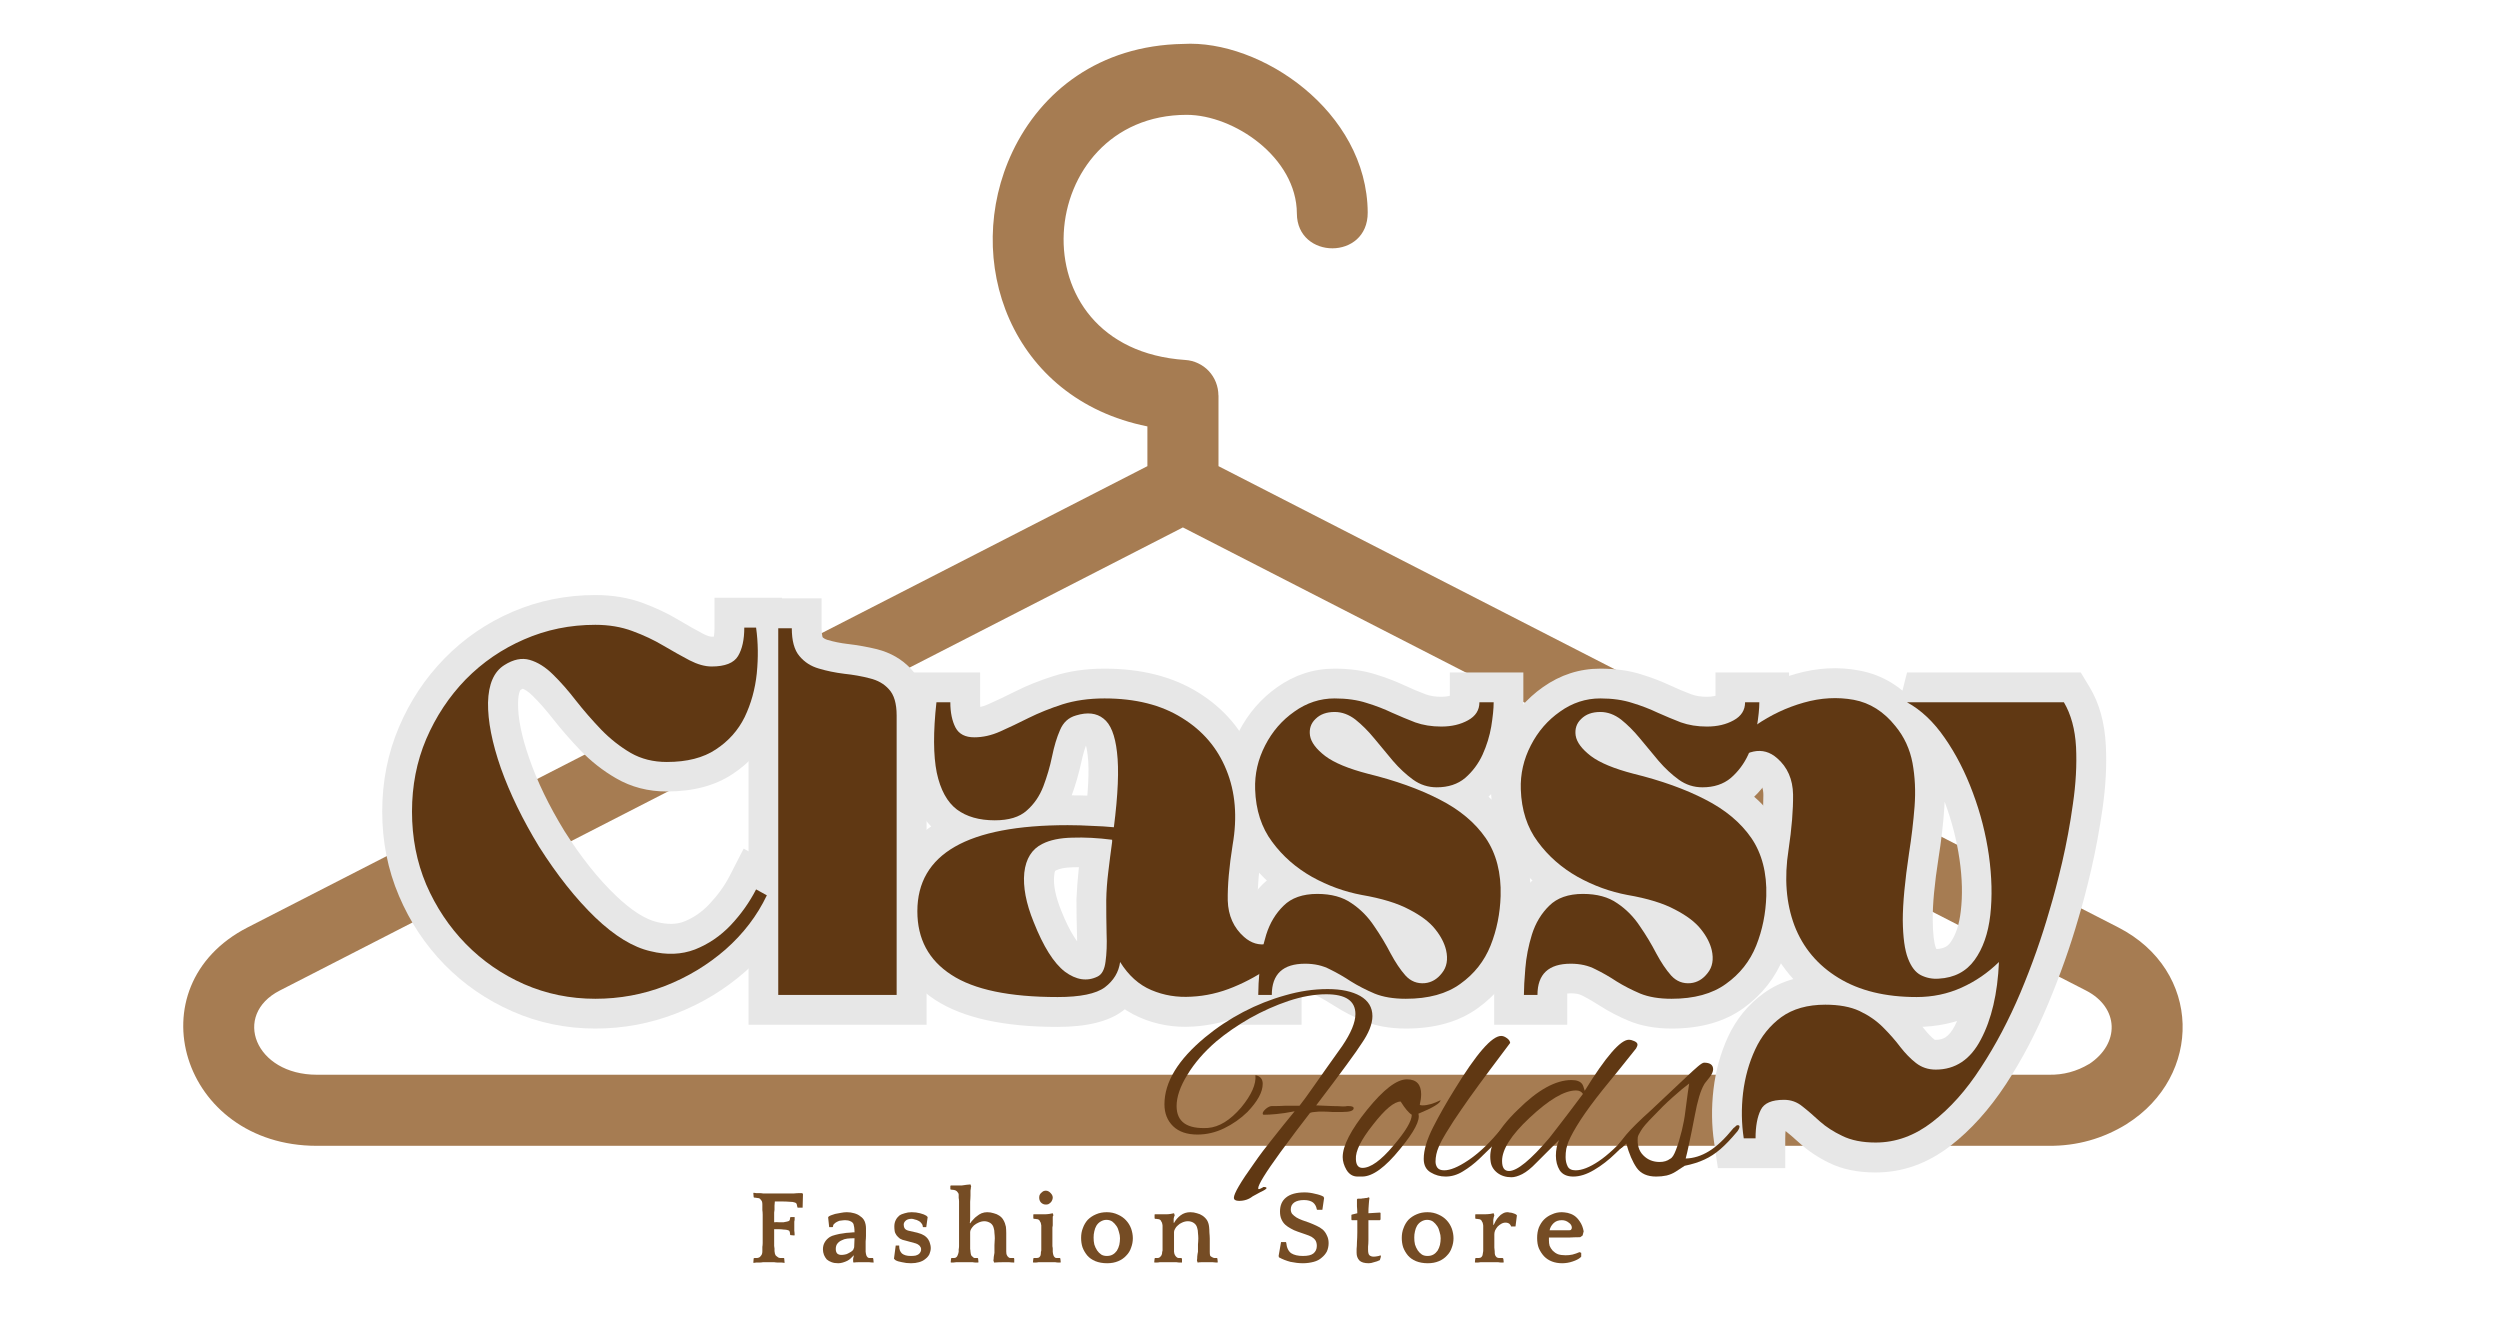 <svg version="1.2" preserveAspectRatio="xMidYMid meet" height="80" viewBox="0 0 112.5 60" zoomAndPan="magnify" width="150" xmlns:xlink="http://www.w3.org/1999/xlink" xmlns="http://www.w3.org/2000/svg"><defs><clipPath id="75a4388818"><path d="M 0.887 0.805 L 91.441 0.805 L 91.441 50.566 L 0.887 50.566 Z M 0.887 0.805"></path></clipPath><clipPath id="29076ce808"><path d="M 1 0.805 L 91.441 0.805 L 91.441 50.566 L 1 50.566 Z M 1 0.805"></path></clipPath><clipPath id="009f5208f4"><rect height="51" y="0" width="92" x="0"></rect></clipPath><clipPath id="ce88465a48"><path d="M 1 0.414 L 21 0.414 L 21 21 L 1 21 Z M 1 0.414"></path></clipPath><clipPath id="2392b5dd43"><path d="M 17 0.414 L 26 0.414 L 26 21 L 17 21 Z M 17 0.414"></path></clipPath><clipPath id="ab9af7795f"><rect height="28" y="0" width="80" x="0"></rect></clipPath><clipPath id="136e4241be"><path d="M 45 41 L 72 41 L 72 57.434 L 45 57.434 Z M 45 41"></path></clipPath><clipPath id="3c455d41bb"><path d="M 0.09 2 L 10 2 L 10 13 L 0.09 13 Z M 0.09 2"></path></clipPath><clipPath id="e5a98a0474"><path d="M 20 5 L 26.609 5 L 26.609 11 L 20 11 Z M 20 5"></path></clipPath><clipPath id="f961d87d96"><rect height="17" y="0" width="27" x="0"></rect></clipPath><clipPath id="6232fde0d2"><rect height="58" y="0" width="92" x="0"></rect></clipPath></defs><g id="b523f63cbb"><g transform="matrix(1,0,0,1,7,1)"><g clip-path="url(#6232fde0d2)"><g clip-path="url(#75a4388818)" clip-rule="nonzero"><g transform="matrix(1,0,0,1,-0,-0)"><g clip-path="url(#009f5208f4)" id="ef5660142e"><g clip-path="url(#29076ce808)" clip-rule="nonzero"><path d="M 46.23 22.734 L 86.871 43.574 C 88.363 44.34 88.41 45.965 87.004 46.887 L 87.004 46.883 C 86.449 47.215 85.848 47.375 85.203 47.363 L 7.258 47.363 C 4.477 47.363 3.438 44.676 5.59 43.574 Z M 51.359 8.605 C 51.367 10.691 54.559 10.719 54.547 8.562 C 54.52 4.004 49.723 0.77 46.238 0.977 C 42.461 1.043 39.848 3.121 38.562 5.828 C 36.258 10.691 38.477 16.957 44.633 18.188 L 44.633 19.977 L 4.141 40.734 C -1.02 43.383 1.148 50.562 7.258 50.562 L 85.203 50.562 C 86.465 50.57 87.629 50.242 88.703 49.582 L 88.699 49.582 C 92.129 47.43 92.109 42.676 88.324 40.734 C 74.824 33.816 61.328 26.898 47.832 19.977 L 47.832 16.789 L 47.828 16.789 C 47.828 16.59 47.789 16.395 47.715 16.203 C 47.641 16.016 47.535 15.848 47.398 15.699 C 47.258 15.551 47.098 15.434 46.914 15.348 C 46.734 15.262 46.539 15.211 46.34 15.199 C 38.531 14.676 39.539 4.168 46.402 4.168 C 48.52 4.168 51.348 6.082 51.359 8.605 Z M 51.359 8.605" style="stroke:none;fill-rule:nonzero;fill:#a67c52;fill-opacity:1;"></path></g></g></g></g><g transform="matrix(1,0,0,1,9,25)"><g clip-path="url(#ab9af7795f)" id="191c537dac"><g clip-path="url(#ce88465a48)" clip-rule="nonzero"><g style="fill:#e7e7e7;fill-opacity:1;"><g transform="translate(2.102, 18.773)"><path d="M 11.906 -9.156 C 11.066 -9.156 10.305 -9.352 9.621 -9.75 C 9.031 -10.09 8.488 -10.516 7.996 -11.027 C 7.559 -11.484 7.152 -11.953 6.773 -12.434 C 6.461 -12.832 6.156 -13.18 5.859 -13.469 C 5.676 -13.648 5.512 -13.758 5.367 -13.801 C 5.402 -13.789 5.43 -13.789 5.457 -13.793 C 5.43 -13.789 5.387 -13.766 5.324 -13.727 C 5.316 -13.723 5.316 -13.723 5.316 -13.723 C 5.312 -13.719 5.305 -13.703 5.293 -13.68 C 5.242 -13.562 5.215 -13.387 5.211 -13.148 C 5.199 -12.48 5.363 -11.648 5.711 -10.656 C 6.074 -9.602 6.605 -8.508 7.301 -7.371 C 8.047 -6.195 8.82 -5.223 9.617 -4.465 C 10.316 -3.797 10.938 -3.402 11.477 -3.277 C 11.945 -3.164 12.348 -3.172 12.684 -3.305 C 13.102 -3.469 13.477 -3.727 13.809 -4.078 C 14.191 -4.48 14.5 -4.906 14.734 -5.359 L 15.363 -6.586 L 18.172 -5.043 L 17.617 -3.898 C 17.102 -2.828 16.375 -1.879 15.434 -1.051 C 14.512 -0.242 13.473 0.387 12.316 0.836 C 11.156 1.285 9.949 1.512 8.691 1.512 C 7.371 1.512 6.121 1.254 4.953 0.738 C 3.797 0.23 2.781 -0.469 1.902 -1.363 C 1.031 -2.258 0.348 -3.285 -0.148 -4.457 C -0.652 -5.637 -0.902 -6.906 -0.902 -8.254 C -0.902 -9.605 -0.652 -10.871 -0.148 -12.055 C 0.348 -13.223 1.031 -14.254 1.902 -15.145 C 2.781 -16.043 3.801 -16.742 4.961 -17.242 C 6.129 -17.742 7.371 -17.996 8.691 -17.996 C 9.469 -17.996 10.188 -17.875 10.84 -17.633 C 11.418 -17.418 11.957 -17.164 12.449 -16.867 C 12.848 -16.629 13.215 -16.422 13.551 -16.246 C 13.715 -16.164 13.84 -16.121 13.93 -16.121 C 14.055 -16.121 14.137 -16.129 14.176 -16.141 C 14.09 -16.109 14.016 -16.039 13.957 -15.938 C 14.02 -16.043 14.051 -16.242 14.051 -16.535 L 14.051 -17.875 L 17.082 -17.875 L 17.25 -16.727 C 17.363 -15.953 17.379 -15.156 17.293 -14.34 C 17.203 -13.477 16.98 -12.672 16.617 -11.93 C 16.219 -11.109 15.633 -10.445 14.859 -9.938 C 14.066 -9.414 13.082 -9.156 11.906 -9.156 Z M 11.906 -11.836 C 12.551 -11.836 13.043 -11.949 13.387 -12.176 C 13.75 -12.414 14.023 -12.723 14.211 -13.102 C 14.434 -13.562 14.574 -14.066 14.629 -14.613 C 14.691 -15.211 14.68 -15.785 14.602 -16.34 L 15.926 -16.535 L 15.926 -15.195 L 15.391 -15.195 L 15.391 -16.535 L 16.73 -16.535 C 16.73 -15.754 16.574 -15.102 16.262 -14.574 C 16.016 -14.156 15.652 -13.848 15.176 -13.656 C 14.816 -13.512 14.402 -13.441 13.93 -13.441 C 13.402 -13.441 12.863 -13.586 12.309 -13.875 C 11.93 -14.074 11.52 -14.305 11.074 -14.566 C 10.723 -14.777 10.336 -14.961 9.906 -15.121 C 9.555 -15.25 9.148 -15.316 8.691 -15.316 C 7.742 -15.316 6.852 -15.137 6.02 -14.781 C 5.184 -14.422 4.449 -13.918 3.816 -13.273 C 3.18 -12.621 2.68 -11.867 2.316 -11.008 C 1.957 -10.16 1.777 -9.242 1.777 -8.254 C 1.777 -7.27 1.957 -6.352 2.316 -5.504 C 2.68 -4.645 3.18 -3.887 3.816 -3.238 C 4.453 -2.59 5.188 -2.082 6.031 -1.715 C 6.855 -1.352 7.746 -1.168 8.691 -1.168 C 9.613 -1.168 10.5 -1.332 11.352 -1.664 C 12.211 -1.996 12.98 -2.461 13.664 -3.062 C 14.332 -3.648 14.848 -4.316 15.207 -5.062 L 16.414 -4.48 L 15.766 -3.309 L 15.281 -3.574 L 15.926 -4.75 L 17.117 -4.137 C 16.766 -3.453 16.312 -2.82 15.75 -2.23 C 15.145 -1.59 14.449 -1.117 13.664 -0.812 C 12.797 -0.473 11.871 -0.426 10.879 -0.668 C 9.859 -0.898 8.824 -1.52 7.77 -2.523 C 6.812 -3.438 5.895 -4.586 5.02 -5.973 C 4.223 -7.273 3.609 -8.539 3.18 -9.777 C 2.73 -11.07 2.512 -12.211 2.531 -13.199 C 2.543 -13.789 2.645 -14.309 2.84 -14.75 C 3.07 -15.285 3.418 -15.695 3.879 -15.98 C 4.629 -16.461 5.379 -16.59 6.125 -16.371 C 6.695 -16.203 7.23 -15.875 7.73 -15.387 C 8.113 -15.012 8.5 -14.578 8.883 -14.086 C 9.203 -13.672 9.551 -13.273 9.926 -12.883 C 10.246 -12.555 10.59 -12.281 10.957 -12.07 C 11.23 -11.914 11.547 -11.836 11.906 -11.836 Z M 11.906 -11.836" style="stroke:none"></path></g></g></g><g clip-path="url(#2392b5dd43)" clip-rule="nonzero"><g style="fill:#e7e7e7;fill-opacity:1;"><g transform="translate(18.537, 18.773)"><path d="M 0.488 -17.848 L 2.434 -17.848 L 2.434 -16.512 C 2.434 -16.344 2.449 -16.215 2.473 -16.121 C 2.48 -16.102 2.484 -16.09 2.488 -16.082 C 2.48 -16.094 2.473 -16.105 2.457 -16.121 C 2.512 -16.059 2.59 -16.012 2.691 -15.98 C 2.977 -15.895 3.285 -15.832 3.617 -15.793 C 4.078 -15.738 4.516 -15.66 4.926 -15.559 C 5.539 -15.402 6.051 -15.109 6.457 -14.672 C 6.926 -14.172 7.16 -13.477 7.16 -12.59 L 7.16 1.34 L -0.852 1.34 L -0.852 -17.848 Z M 0.488 -15.172 L 0.488 -16.512 L 1.828 -16.512 L 1.828 0 L 0.488 0 L 0.488 -1.34 L 5.82 -1.34 L 5.82 0 L 4.48 0 L 4.48 -12.59 C 4.48 -12.73 4.469 -12.836 4.449 -12.91 L 4.449 -12.914 C 4.461 -12.891 4.477 -12.867 4.5 -12.844 C 4.453 -12.895 4.379 -12.934 4.277 -12.957 C 3.977 -13.035 3.648 -13.094 3.297 -13.133 C 2.816 -13.191 2.363 -13.285 1.934 -13.41 C 1.32 -13.594 0.816 -13.918 0.414 -14.391 C -0.023 -14.906 -0.242 -15.613 -0.242 -16.512 L 1.098 -16.512 L 1.098 -15.172 Z M 0.488 -15.172" style="stroke:none"></path></g></g></g><g style="fill:#e7e7e7;fill-opacity:1;"><g transform="translate(24.843, 18.773)"><path d="M 8.863 -14.684 C 10.512 -14.684 11.914 -14.328 13.062 -13.621 C 14.246 -12.891 15.09 -11.891 15.598 -10.629 C 16.09 -9.406 16.207 -8.039 15.957 -6.523 C 15.809 -5.633 15.742 -4.891 15.754 -4.293 C 15.762 -3.996 15.855 -3.766 16.039 -3.602 L 15.145 -2.605 L 16.012 -3.625 C 16.027 -3.613 16.039 -3.605 16.047 -3.602 C 16.043 -3.605 16.035 -3.605 16.023 -3.609 C 15.996 -3.617 15.973 -3.621 15.953 -3.617 C 16.066 -3.637 16.219 -3.746 16.414 -3.941 L 17.395 -4.922 L 19.473 -2.703 L 18.801 -1.801 C 18.379 -1.238 17.844 -0.727 17.199 -0.258 C 16.578 0.195 15.906 0.57 15.184 0.871 C 14.422 1.188 13.648 1.371 12.855 1.422 C 12 1.477 11.195 1.34 10.438 1.008 C 9.621 0.656 8.953 0.059 8.434 -0.777 L 9.57 -1.484 L 10.895 -1.297 C 10.777 -0.477 10.375 0.195 9.684 0.715 C 9.047 1.195 8.066 1.438 6.746 1.438 C 4.32 1.438 2.488 1.031 1.242 0.223 C 0.539 -0.238 0.004 -0.805 -0.359 -1.488 C -0.719 -2.164 -0.902 -2.926 -0.902 -3.773 C -0.902 -4.66 -0.699 -5.449 -0.297 -6.145 C 0.105 -6.832 0.695 -7.398 1.465 -7.84 C 2.801 -8.605 4.715 -8.984 7.207 -8.984 C 7.602 -8.984 7.984 -8.977 8.355 -8.961 C 8.73 -8.941 9.082 -8.914 9.418 -8.879 L 9.277 -7.547 L 7.949 -7.723 C 8.129 -9.09 8.184 -10.105 8.105 -10.766 C 8.074 -11.035 8.031 -11.238 7.973 -11.383 C 7.961 -11.418 7.949 -11.438 7.941 -11.449 C 7.957 -11.43 7.98 -11.406 8.012 -11.383 C 8.047 -11.352 8.086 -11.336 8.121 -11.332 C 8.086 -11.336 8.027 -11.324 7.938 -11.301 C 7.988 -11.316 8.031 -11.34 8.066 -11.371 C 8.082 -11.387 8.09 -11.398 8.102 -11.41 C 8.102 -11.414 8.102 -11.414 8.102 -11.414 C 8.102 -11.414 8.102 -11.41 8.098 -11.406 C 7.984 -11.145 7.891 -10.828 7.812 -10.457 C 7.699 -9.941 7.551 -9.434 7.367 -8.934 C 7.129 -8.285 6.754 -7.738 6.254 -7.297 C 5.668 -6.781 4.891 -6.527 3.922 -6.527 C 2.93 -6.527 2.094 -6.777 1.418 -7.277 C 0.707 -7.801 0.238 -8.617 0.004 -9.719 C -0.188 -10.629 -0.203 -11.828 -0.039 -13.316 L 0.09 -14.512 L 3.262 -14.512 L 3.262 -13.172 C 3.262 -12.934 3.289 -12.762 3.348 -12.652 C 3.297 -12.75 3.219 -12.828 3.113 -12.883 C 3.074 -12.906 3.035 -12.918 3 -12.926 C 2.992 -12.93 2.988 -12.93 2.984 -12.93 C 2.984 -12.93 2.988 -12.93 2.996 -12.93 C 3.195 -12.93 3.406 -12.98 3.629 -13.082 C 4.008 -13.25 4.418 -13.445 4.855 -13.664 C 5.371 -13.926 5.945 -14.152 6.57 -14.352 C 7.262 -14.574 8.027 -14.684 8.863 -14.684 Z M 8.863 -12.004 C 8.305 -12.004 7.812 -11.938 7.383 -11.801 C 6.891 -11.645 6.445 -11.465 6.055 -11.27 C 5.582 -11.035 5.141 -10.824 4.727 -10.637 C 4.152 -10.379 3.574 -10.25 2.996 -10.25 C 2.566 -10.25 2.184 -10.344 1.848 -10.523 C 1.461 -10.73 1.168 -11.031 0.965 -11.43 C 0.711 -11.922 0.586 -12.504 0.586 -13.172 L 1.922 -13.172 L 1.922 -11.836 L 1.289 -11.836 L 1.289 -13.172 L 2.621 -13.031 C 2.492 -11.824 2.492 -10.902 2.625 -10.273 C 2.719 -9.832 2.848 -9.551 3.012 -9.43 C 3.215 -9.281 3.516 -9.203 3.922 -9.203 C 4.105 -9.203 4.254 -9.223 4.371 -9.258 C 4.426 -9.273 4.465 -9.293 4.484 -9.309 C 4.648 -9.453 4.773 -9.637 4.855 -9.863 C 4.996 -10.242 5.109 -10.629 5.191 -11.02 C 5.309 -11.559 5.457 -12.039 5.637 -12.461 C 5.785 -12.805 5.984 -13.094 6.242 -13.332 C 6.512 -13.582 6.832 -13.766 7.211 -13.879 C 7.641 -14 8.047 -14.039 8.43 -13.992 C 8.887 -13.941 9.289 -13.777 9.645 -13.504 C 10.258 -13.031 10.633 -12.223 10.766 -11.074 C 10.867 -10.195 10.816 -8.961 10.605 -7.375 L 10.434 -6.082 L 9.137 -6.215 C 8.855 -6.246 8.551 -6.27 8.23 -6.285 C 7.902 -6.301 7.559 -6.309 7.207 -6.309 C 5.188 -6.309 3.719 -6.043 2.797 -5.516 C 2.438 -5.312 2.18 -5.07 2.02 -4.793 C 1.859 -4.52 1.777 -4.18 1.777 -3.773 C 1.777 -3.371 1.852 -3.031 2.004 -2.75 C 2.152 -2.473 2.383 -2.23 2.703 -2.023 C 3.504 -1.504 4.852 -1.242 6.746 -1.242 C 7.164 -1.242 7.504 -1.27 7.77 -1.324 C 7.93 -1.359 8.027 -1.391 8.07 -1.422 C 8.172 -1.5 8.23 -1.586 8.242 -1.676 L 8.766 -5.316 L 10.707 -2.191 C 10.934 -1.828 11.199 -1.578 11.504 -1.449 C 11.867 -1.289 12.262 -1.223 12.688 -1.25 C 13.18 -1.281 13.672 -1.398 14.156 -1.602 C 14.684 -1.82 15.176 -2.094 15.625 -2.422 C 16.051 -2.734 16.395 -3.062 16.656 -3.41 L 17.727 -2.605 L 16.75 -1.691 L 16.387 -2.078 L 17.363 -2.996 L 18.309 -2.047 C 17.727 -1.465 17.109 -1.109 16.457 -0.984 C 16.059 -0.91 15.668 -0.926 15.285 -1.035 C 14.922 -1.141 14.586 -1.324 14.277 -1.586 L 14.254 -1.609 C 13.492 -2.289 13.102 -3.16 13.078 -4.23 C 13.059 -4.996 13.137 -5.906 13.312 -6.965 C 13.484 -7.984 13.418 -8.871 13.113 -9.629 C 12.824 -10.348 12.34 -10.918 11.656 -11.34 C 10.938 -11.785 10.008 -12.004 8.863 -12.004 Z M 7.598 -4.312 C 7.617 -4.766 7.652 -5.23 7.703 -5.699 C 7.754 -6.152 7.812 -6.613 7.879 -7.082 L 9.203 -6.891 L 7.867 -6.891 L 7.867 -6.988 L 9.203 -6.988 L 9.035 -5.66 C 8.469 -5.734 7.945 -5.762 7.453 -5.746 C 7.098 -5.738 6.844 -5.691 6.684 -5.609 L 6.645 -5.586 L 6.645 -5.594 C 6.621 -5.555 6.605 -5.477 6.594 -5.367 C 6.551 -4.953 6.656 -4.43 6.914 -3.789 C 7.105 -3.309 7.297 -2.922 7.488 -2.621 C 7.637 -2.383 7.773 -2.219 7.895 -2.125 C 7.945 -2.09 7.988 -2.062 8.023 -2.047 C 8.031 -2.043 8.039 -2.039 8.043 -2.035 C 8.043 -2.039 8.043 -2.039 8.039 -2.039 C 8.004 -2.043 7.98 -2.043 7.965 -2.035 C 7.797 -1.949 7.676 -1.84 7.605 -1.703 C 7.59 -1.68 7.582 -1.656 7.578 -1.641 C 7.578 -1.652 7.582 -1.668 7.586 -1.691 C 7.625 -1.973 7.637 -2.324 7.621 -2.746 C 7.605 -3.254 7.598 -3.758 7.598 -4.262 Z M 10.273 -4.211 L 8.938 -4.262 L 10.277 -4.262 C 10.277 -3.789 10.285 -3.312 10.301 -2.832 C 10.32 -2.262 10.297 -1.762 10.238 -1.328 C 10.195 -0.992 10.102 -0.695 9.965 -0.438 C 9.77 -0.074 9.492 0.195 9.129 0.379 C 8.641 0.613 8.141 0.691 7.621 0.609 C 7.156 0.535 6.707 0.336 6.277 0.008 C 5.574 -0.523 4.961 -1.457 4.434 -2.785 C 4.008 -3.836 3.84 -4.785 3.926 -5.641 C 3.98 -6.16 4.129 -6.617 4.371 -7.008 C 4.645 -7.445 5.012 -7.773 5.48 -8 L 6.062 -6.793 L 5.441 -7.98 C 5.965 -8.254 6.609 -8.402 7.375 -8.426 C 8.008 -8.441 8.672 -8.406 9.375 -8.316 L 10.543 -8.168 L 10.543 -6.797 L 10.531 -6.703 C 10.469 -6.262 10.414 -5.828 10.367 -5.402 C 10.32 -4.996 10.289 -4.602 10.273 -4.211 Z M 10.273 -4.211" style="stroke:none"></path></g></g><g style="fill:#e7e7e7;fill-opacity:1;"><g transform="translate(40.012, 18.773)"><path d="M 5.875 -11.258 C 7.207 -10.926 8.375 -10.504 9.375 -9.996 C 10.484 -9.43 11.344 -8.703 11.953 -7.82 C 12.598 -6.879 12.898 -5.746 12.855 -4.414 C 12.836 -3.48 12.656 -2.586 12.309 -1.727 C 11.93 -0.781 11.328 -0.012 10.5 0.586 C 9.648 1.203 8.57 1.512 7.258 1.512 C 6.527 1.512 5.883 1.395 5.328 1.164 C 4.867 0.973 4.445 0.75 4.062 0.508 C 3.781 0.328 3.504 0.164 3.223 0.023 C 3.098 -0.043 2.934 -0.074 2.727 -0.074 C 2.613 -0.074 2.523 -0.062 2.465 -0.047 L 2.461 -0.047 C 2.477 -0.055 2.492 -0.066 2.512 -0.082 C 2.543 -0.113 2.562 -0.141 2.574 -0.168 C 2.562 -0.137 2.559 -0.082 2.559 0 L 2.559 1.34 L -0.73 1.34 L -0.73 0 C -0.73 -0.328 -0.707 -0.762 -0.664 -1.301 C -0.617 -1.902 -0.496 -2.512 -0.305 -3.125 C -0.074 -3.859 0.301 -4.48 0.816 -4.988 C 1.434 -5.59 2.25 -5.895 3.262 -5.895 C 4.172 -5.895 4.941 -5.676 5.574 -5.246 C 6.125 -4.875 6.586 -4.406 6.957 -3.848 C 7.262 -3.395 7.531 -2.941 7.762 -2.492 C 7.922 -2.188 8.078 -1.949 8.238 -1.777 C 8.215 -1.801 8.18 -1.824 8.129 -1.844 C 8.074 -1.863 8.023 -1.875 7.98 -1.867 C 7.938 -1.863 7.898 -1.852 7.863 -1.832 C 7.852 -1.824 7.84 -1.816 7.832 -1.809 C 7.828 -1.809 7.828 -1.809 7.828 -1.805 C 7.832 -1.809 7.832 -1.812 7.836 -1.816 C 7.801 -1.77 7.777 -1.719 7.766 -1.664 C 7.766 -1.656 7.766 -1.652 7.766 -1.645 L 7.766 -1.648 C 7.766 -1.668 7.762 -1.691 7.754 -1.719 C 7.727 -1.84 7.656 -1.973 7.535 -2.125 C 7.402 -2.293 7.152 -2.473 6.793 -2.66 C 6.387 -2.871 5.797 -3.047 5.023 -3.188 C 4.113 -3.359 3.23 -3.68 2.387 -4.148 C 1.492 -4.641 0.746 -5.289 0.152 -6.098 C -0.492 -6.969 -0.832 -8.004 -0.875 -9.207 C -0.898 -10.145 -0.695 -11.027 -0.262 -11.855 C 0.16 -12.672 0.738 -13.34 1.469 -13.855 C 2.25 -14.406 3.109 -14.684 4.043 -14.684 C 4.73 -14.684 5.348 -14.598 5.891 -14.426 C 6.363 -14.281 6.797 -14.113 7.199 -13.926 C 7.516 -13.777 7.832 -13.645 8.148 -13.527 C 8.348 -13.453 8.578 -13.418 8.84 -13.418 C 9.082 -13.418 9.273 -13.457 9.414 -13.531 C 9.379 -13.516 9.344 -13.473 9.305 -13.414 C 9.254 -13.332 9.23 -13.254 9.23 -13.172 L 9.23 -14.512 L 12.539 -14.512 L 12.539 -13.172 C 12.539 -12.805 12.496 -12.371 12.414 -11.867 C 12.32 -11.324 12.156 -10.793 11.922 -10.273 C 11.652 -9.676 11.277 -9.172 10.793 -8.758 C 10.211 -8.262 9.492 -8.012 8.645 -8.012 C 7.969 -8.012 7.355 -8.207 6.805 -8.605 C 6.395 -8.898 6.012 -9.258 5.656 -9.688 L 4.812 -10.699 C 4.602 -10.957 4.387 -11.172 4.168 -11.336 C 4.121 -11.375 4.078 -11.395 4.043 -11.395 C 4.023 -11.395 4.008 -11.395 3.996 -11.395 C 4 -11.395 4.004 -11.395 4.012 -11.398 C 4.051 -11.41 4.086 -11.434 4.117 -11.465 C 4.176 -11.52 4.219 -11.59 4.246 -11.68 C 4.27 -11.758 4.277 -11.828 4.27 -11.891 C 4.258 -11.957 4.242 -12 4.227 -12.023 C 4.266 -11.973 4.336 -11.906 4.438 -11.828 C 4.703 -11.629 5.184 -11.438 5.887 -11.258 Z M 5.215 -8.664 C 4.164 -8.934 3.367 -9.281 2.816 -9.695 C 2.129 -10.223 1.73 -10.809 1.625 -11.461 C 1.566 -11.824 1.59 -12.172 1.695 -12.5 C 1.805 -12.84 1.996 -13.141 2.262 -13.398 C 2.73 -13.848 3.324 -14.074 4.043 -14.074 C 4.691 -14.074 5.281 -13.867 5.812 -13.453 C 6.184 -13.164 6.535 -12.816 6.875 -12.41 L 7.715 -11.402 C 7.926 -11.148 8.141 -10.941 8.367 -10.781 C 8.449 -10.719 8.543 -10.691 8.645 -10.691 C 8.836 -10.691 8.973 -10.727 9.055 -10.797 C 9.234 -10.949 9.375 -11.145 9.48 -11.375 C 9.621 -11.684 9.719 -11.996 9.77 -12.312 C 9.832 -12.672 9.863 -12.957 9.863 -13.172 L 11.203 -13.172 L 11.203 -11.836 L 10.566 -11.836 L 10.566 -13.172 L 11.906 -13.172 C 11.906 -12.738 11.797 -12.344 11.574 -11.992 C 11.367 -11.656 11.074 -11.387 10.699 -11.184 C 10.16 -10.887 9.539 -10.738 8.84 -10.738 C 8.258 -10.738 7.715 -10.832 7.215 -11.02 C 6.832 -11.16 6.453 -11.32 6.07 -11.496 C 5.773 -11.633 5.449 -11.758 5.09 -11.871 C 4.809 -11.961 4.457 -12.004 4.043 -12.004 C 3.676 -12.004 3.332 -11.891 3.012 -11.664 C 2.637 -11.402 2.34 -11.055 2.113 -10.621 C 1.895 -10.199 1.789 -9.758 1.801 -9.301 C 1.824 -8.652 1.992 -8.113 2.309 -7.688 C 2.672 -7.195 3.125 -6.797 3.676 -6.492 C 4.277 -6.164 4.883 -5.941 5.496 -5.824 C 6.539 -5.637 7.387 -5.375 8.035 -5.035 C 8.73 -4.672 9.262 -4.258 9.633 -3.793 C 10.016 -3.309 10.258 -2.82 10.363 -2.324 C 10.453 -1.938 10.469 -1.574 10.41 -1.227 C 10.344 -0.828 10.188 -0.473 9.941 -0.156 C 9.496 0.406 8.93 0.727 8.234 0.797 C 7.852 0.836 7.488 0.785 7.145 0.648 C 6.809 0.516 6.508 0.309 6.25 0.023 C 5.938 -0.324 5.652 -0.75 5.387 -1.258 C 5.199 -1.621 4.98 -1.988 4.73 -2.363 C 4.551 -2.629 4.328 -2.855 4.066 -3.031 C 3.891 -3.152 3.621 -3.215 3.262 -3.215 C 2.977 -3.215 2.785 -3.168 2.688 -3.07 C 2.492 -2.879 2.348 -2.633 2.254 -2.328 C 2.121 -1.902 2.039 -1.488 2.004 -1.086 C 1.969 -0.617 1.949 -0.258 1.949 0 L 0.609 0 L 0.609 -1.34 L 1.219 -1.34 L 1.219 0 L -0.121 0 C -0.121 -0.859 0.145 -1.539 0.68 -2.039 C 1.188 -2.512 1.871 -2.75 2.727 -2.75 C 3.363 -2.75 3.938 -2.621 4.445 -2.359 C 4.801 -2.18 5.156 -1.977 5.508 -1.75 C 5.758 -1.59 6.043 -1.441 6.359 -1.309 C 6.586 -1.215 6.883 -1.168 7.258 -1.168 C 7.988 -1.168 8.547 -1.309 8.93 -1.586 C 9.34 -1.879 9.637 -2.262 9.824 -2.727 C 10.047 -3.281 10.168 -3.871 10.18 -4.496 C 10.203 -5.246 10.059 -5.848 9.742 -6.305 C 9.395 -6.816 8.867 -7.25 8.16 -7.609 C 7.34 -8.027 6.363 -8.375 5.227 -8.66 Z M 5.215 -8.664" style="stroke:none"></path></g></g><g style="fill:#e7e7e7;fill-opacity:1;"><g transform="translate(51.967, 18.773)"><path d="M 5.875 -11.258 C 7.207 -10.926 8.375 -10.504 9.375 -9.996 C 10.484 -9.43 11.344 -8.703 11.953 -7.82 C 12.598 -6.879 12.898 -5.746 12.855 -4.414 C 12.836 -3.48 12.656 -2.586 12.309 -1.727 C 11.93 -0.781 11.328 -0.012 10.5 0.586 C 9.648 1.203 8.57 1.512 7.258 1.512 C 6.527 1.512 5.883 1.395 5.328 1.164 C 4.867 0.973 4.445 0.75 4.062 0.508 C 3.781 0.328 3.504 0.164 3.223 0.023 C 3.098 -0.043 2.934 -0.074 2.727 -0.074 C 2.613 -0.074 2.523 -0.062 2.465 -0.047 L 2.461 -0.047 C 2.477 -0.055 2.492 -0.066 2.512 -0.082 C 2.543 -0.113 2.562 -0.141 2.574 -0.168 C 2.562 -0.137 2.559 -0.082 2.559 0 L 2.559 1.34 L -0.73 1.34 L -0.73 0 C -0.73 -0.328 -0.707 -0.762 -0.664 -1.301 C -0.617 -1.902 -0.496 -2.512 -0.305 -3.125 C -0.074 -3.859 0.301 -4.48 0.816 -4.988 C 1.434 -5.59 2.25 -5.895 3.262 -5.895 C 4.172 -5.895 4.941 -5.676 5.574 -5.246 C 6.125 -4.875 6.586 -4.406 6.957 -3.848 C 7.262 -3.395 7.531 -2.941 7.762 -2.492 C 7.922 -2.188 8.078 -1.949 8.238 -1.777 C 8.215 -1.801 8.18 -1.824 8.129 -1.844 C 8.074 -1.863 8.023 -1.875 7.98 -1.867 C 7.938 -1.863 7.898 -1.852 7.863 -1.832 C 7.852 -1.824 7.84 -1.816 7.832 -1.809 C 7.828 -1.809 7.828 -1.809 7.828 -1.805 C 7.832 -1.809 7.832 -1.812 7.836 -1.816 C 7.801 -1.77 7.777 -1.719 7.766 -1.664 C 7.766 -1.656 7.766 -1.652 7.766 -1.645 L 7.766 -1.648 C 7.766 -1.668 7.762 -1.691 7.754 -1.719 C 7.727 -1.84 7.656 -1.973 7.535 -2.125 C 7.402 -2.293 7.152 -2.473 6.793 -2.66 C 6.387 -2.871 5.797 -3.047 5.023 -3.188 C 4.113 -3.359 3.23 -3.68 2.387 -4.148 C 1.492 -4.641 0.746 -5.289 0.152 -6.098 C -0.492 -6.969 -0.832 -8.004 -0.875 -9.207 C -0.898 -10.145 -0.695 -11.027 -0.262 -11.855 C 0.16 -12.672 0.738 -13.34 1.469 -13.855 C 2.25 -14.406 3.109 -14.684 4.043 -14.684 C 4.73 -14.684 5.348 -14.598 5.891 -14.426 C 6.363 -14.281 6.797 -14.113 7.199 -13.926 C 7.516 -13.777 7.832 -13.645 8.148 -13.527 C 8.348 -13.453 8.578 -13.418 8.84 -13.418 C 9.082 -13.418 9.273 -13.457 9.414 -13.531 C 9.379 -13.516 9.344 -13.473 9.305 -13.414 C 9.254 -13.332 9.23 -13.254 9.23 -13.172 L 9.23 -14.512 L 12.539 -14.512 L 12.539 -13.172 C 12.539 -12.805 12.496 -12.371 12.414 -11.867 C 12.32 -11.324 12.156 -10.793 11.922 -10.273 C 11.652 -9.676 11.277 -9.172 10.793 -8.758 C 10.211 -8.262 9.492 -8.012 8.645 -8.012 C 7.969 -8.012 7.355 -8.207 6.805 -8.605 C 6.395 -8.898 6.012 -9.258 5.656 -9.688 L 4.812 -10.699 C 4.602 -10.957 4.387 -11.172 4.168 -11.336 C 4.121 -11.375 4.078 -11.395 4.043 -11.395 C 4.023 -11.395 4.008 -11.395 3.996 -11.395 C 4 -11.395 4.004 -11.395 4.012 -11.398 C 4.051 -11.41 4.086 -11.434 4.117 -11.465 C 4.176 -11.52 4.219 -11.59 4.246 -11.68 C 4.27 -11.758 4.277 -11.828 4.27 -11.891 C 4.258 -11.957 4.242 -12 4.227 -12.023 C 4.266 -11.973 4.336 -11.906 4.438 -11.828 C 4.703 -11.629 5.184 -11.438 5.887 -11.258 Z M 5.215 -8.664 C 4.164 -8.934 3.367 -9.281 2.816 -9.695 C 2.129 -10.223 1.73 -10.809 1.625 -11.461 C 1.566 -11.824 1.59 -12.172 1.695 -12.5 C 1.805 -12.84 1.996 -13.141 2.262 -13.398 C 2.73 -13.848 3.324 -14.074 4.043 -14.074 C 4.691 -14.074 5.281 -13.867 5.812 -13.453 C 6.184 -13.164 6.535 -12.816 6.875 -12.41 L 7.715 -11.402 C 7.926 -11.148 8.141 -10.941 8.367 -10.781 C 8.449 -10.719 8.543 -10.691 8.645 -10.691 C 8.836 -10.691 8.973 -10.727 9.055 -10.797 C 9.234 -10.949 9.375 -11.145 9.48 -11.375 C 9.621 -11.684 9.719 -11.996 9.77 -12.312 C 9.832 -12.672 9.863 -12.957 9.863 -13.172 L 11.203 -13.172 L 11.203 -11.836 L 10.566 -11.836 L 10.566 -13.172 L 11.906 -13.172 C 11.906 -12.738 11.797 -12.344 11.574 -11.992 C 11.367 -11.656 11.074 -11.387 10.699 -11.184 C 10.16 -10.887 9.539 -10.738 8.84 -10.738 C 8.258 -10.738 7.715 -10.832 7.215 -11.02 C 6.832 -11.16 6.453 -11.32 6.07 -11.496 C 5.773 -11.633 5.449 -11.758 5.09 -11.871 C 4.809 -11.961 4.457 -12.004 4.043 -12.004 C 3.676 -12.004 3.332 -11.891 3.012 -11.664 C 2.637 -11.402 2.34 -11.055 2.113 -10.621 C 1.895 -10.199 1.789 -9.758 1.801 -9.301 C 1.824 -8.652 1.992 -8.113 2.309 -7.688 C 2.672 -7.195 3.125 -6.797 3.676 -6.492 C 4.277 -6.164 4.883 -5.941 5.496 -5.824 C 6.539 -5.637 7.387 -5.375 8.035 -5.035 C 8.73 -4.672 9.262 -4.258 9.633 -3.793 C 10.016 -3.309 10.258 -2.82 10.363 -2.324 C 10.453 -1.938 10.469 -1.574 10.41 -1.227 C 10.344 -0.828 10.188 -0.473 9.941 -0.156 C 9.496 0.406 8.93 0.727 8.234 0.797 C 7.852 0.836 7.488 0.785 7.145 0.648 C 6.809 0.516 6.508 0.309 6.25 0.023 C 5.938 -0.324 5.652 -0.75 5.387 -1.258 C 5.199 -1.621 4.98 -1.988 4.73 -2.363 C 4.551 -2.629 4.328 -2.855 4.066 -3.031 C 3.891 -3.152 3.621 -3.215 3.262 -3.215 C 2.977 -3.215 2.785 -3.168 2.688 -3.07 C 2.492 -2.879 2.348 -2.633 2.254 -2.328 C 2.121 -1.902 2.039 -1.488 2.004 -1.086 C 1.969 -0.617 1.949 -0.258 1.949 0 L 0.609 0 L 0.609 -1.34 L 1.219 -1.34 L 1.219 0 L -0.121 0 C -0.121 -0.859 0.145 -1.539 0.68 -2.039 C 1.188 -2.512 1.871 -2.75 2.727 -2.75 C 3.363 -2.75 3.938 -2.621 4.445 -2.359 C 4.801 -2.18 5.156 -1.977 5.508 -1.75 C 5.758 -1.59 6.043 -1.441 6.359 -1.309 C 6.586 -1.215 6.883 -1.168 7.258 -1.168 C 7.988 -1.168 8.547 -1.309 8.93 -1.586 C 9.34 -1.879 9.637 -2.262 9.824 -2.727 C 10.047 -3.281 10.168 -3.871 10.18 -4.496 C 10.203 -5.246 10.059 -5.848 9.742 -6.305 C 9.395 -6.816 8.867 -7.25 8.16 -7.609 C 7.34 -8.027 6.363 -8.375 5.227 -8.66 Z M 5.215 -8.664" style="stroke:none"></path></g></g><g style="fill:#e7e7e7;fill-opacity:1;"><g transform="translate(63.922, 18.773)"><path d="M 7.238 -2.066 C 7.398 -2.078 7.527 -2.109 7.629 -2.164 C 7.711 -2.207 7.785 -2.273 7.848 -2.363 C 8.086 -2.695 8.242 -3.16 8.312 -3.762 C 8.398 -4.473 8.379 -5.25 8.258 -6.09 C 8.133 -6.957 7.914 -7.809 7.605 -8.645 C 7.305 -9.461 6.938 -10.184 6.5 -10.812 C 6.117 -11.359 5.703 -11.754 5.258 -11.996 L 5.895 -14.512 L 13.711 -14.512 L 14.102 -13.867 C 14.543 -13.141 14.789 -12.262 14.84 -11.234 C 14.887 -10.344 14.836 -9.402 14.695 -8.406 C 14.559 -7.461 14.391 -6.547 14.188 -5.664 C 13.984 -4.789 13.789 -4.047 13.602 -3.434 C 13.234 -2.16 12.781 -0.883 12.242 0.406 C 11.691 1.727 11.059 2.926 10.348 4.012 C 9.602 5.148 8.77 6.074 7.859 6.781 C 6.82 7.586 5.695 7.988 4.48 7.988 C 3.672 7.988 2.977 7.844 2.395 7.559 C 1.883 7.309 1.441 7.012 1.07 6.676 C 0.816 6.445 0.578 6.238 0.355 6.062 C 0.359 6.062 0.359 6.062 0.367 6.062 C 0.305 6.062 0.254 6.066 0.215 6.074 C 0.207 6.074 0.199 6.074 0.199 6.078 C 0.203 6.074 0.211 6.07 0.223 6.066 C 0.344 6.016 0.438 5.922 0.504 5.785 C 0.445 5.906 0.414 6.129 0.414 6.453 L 0.414 7.793 L -2.617 7.793 L -2.785 6.648 C -2.902 5.867 -2.91 5.066 -2.816 4.254 C -2.719 3.414 -2.5 2.629 -2.168 1.898 C -1.793 1.086 -1.25 0.422 -0.539 -0.09 C 0.215 -0.629 1.133 -0.902 2.215 -0.902 C 3.031 -0.902 3.738 -0.762 4.332 -0.48 C 4.887 -0.219 5.367 0.113 5.77 0.516 C 6.102 0.844 6.398 1.18 6.656 1.516 C 6.82 1.723 6.98 1.895 7.145 2.023 C 7.141 2.02 7.137 2.02 7.133 2.016 C 7.141 2.02 7.156 2.02 7.184 2.02 C 7.363 2.02 7.508 1.98 7.625 1.906 C 7.773 1.809 7.914 1.637 8.043 1.391 C 8.422 0.664 8.637 -0.316 8.695 -1.547 L 10.031 -1.484 L 10.965 -0.523 C 10.352 0.07 9.66 0.543 8.895 0.891 C 8.094 1.254 7.238 1.438 6.332 1.438 C 4.664 1.438 3.258 1.082 2.109 0.371 C 0.918 -0.363 0.078 -1.371 -0.41 -2.652 C -0.875 -3.871 -0.996 -5.23 -0.766 -6.73 C -0.629 -7.629 -0.566 -8.387 -0.57 -9.008 C -0.574 -9.293 -0.66 -9.508 -0.824 -9.652 C -0.832 -9.656 -0.84 -9.66 -0.844 -9.664 C -0.836 -9.66 -0.828 -9.656 -0.816 -9.652 C -0.785 -9.645 -0.766 -9.645 -0.75 -9.648 C -0.879 -9.621 -1.035 -9.516 -1.219 -9.328 L -2.168 -8.383 L -4.344 -10.559 L -3.609 -11.496 C -3.102 -12.141 -2.453 -12.73 -1.664 -13.262 C -0.871 -13.797 -0.02 -14.191 0.887 -14.449 C 1.863 -14.727 2.816 -14.777 3.754 -14.598 C 4.812 -14.398 5.703 -13.848 6.426 -12.938 C 6.957 -12.277 7.301 -11.527 7.453 -10.688 C 7.586 -9.961 7.625 -9.195 7.57 -8.391 C 7.52 -7.664 7.434 -6.922 7.312 -6.168 C 7.129 -4.996 7.043 -4.062 7.051 -3.375 C 7.055 -2.773 7.105 -2.355 7.191 -2.121 C 7.219 -2.055 7.238 -2.012 7.258 -1.988 C 7.23 -2.023 7.184 -2.055 7.125 -2.086 C 7.156 -2.07 7.199 -2.066 7.254 -2.066 Z M 7.402 0.605 C 6.875 0.637 6.383 0.535 5.926 0.309 C 5.375 0.031 4.961 -0.461 4.691 -1.164 C 4.488 -1.695 4.379 -2.422 4.371 -3.348 C 4.363 -4.184 4.461 -5.266 4.668 -6.59 C 4.773 -7.266 4.852 -7.93 4.898 -8.582 C 4.938 -9.156 4.914 -9.699 4.82 -10.203 C 4.746 -10.602 4.586 -10.953 4.336 -11.266 C 4.023 -11.656 3.664 -11.891 3.258 -11.969 C 2.734 -12.066 2.188 -12.035 1.621 -11.875 C 0.984 -11.691 0.391 -11.414 -0.164 -11.039 C -0.723 -10.664 -1.168 -10.262 -1.504 -9.836 L -2.559 -10.664 L -1.609 -11.613 L -1.219 -11.223 L -2.168 -10.277 L -3.113 -11.223 C -2.551 -11.785 -1.945 -12.133 -1.297 -12.27 C -0.891 -12.352 -0.496 -12.344 -0.109 -12.238 C 0.262 -12.137 0.605 -11.949 0.922 -11.68 C 1.699 -11.012 2.094 -10.129 2.105 -9.039 C 2.117 -8.277 2.043 -7.371 1.883 -6.324 C 1.727 -5.289 1.793 -4.383 2.09 -3.605 C 2.363 -2.891 2.84 -2.324 3.516 -1.906 C 4.234 -1.465 5.172 -1.242 6.332 -1.242 C 6.852 -1.242 7.336 -1.344 7.785 -1.547 C 8.27 -1.77 8.707 -2.066 9.102 -2.449 L 11.523 -4.793 L 11.371 -1.426 C 11.297 0.203 10.977 1.555 10.418 2.629 C 10.074 3.285 9.637 3.789 9.102 4.141 C 8.539 4.512 7.898 4.699 7.184 4.699 C 6.531 4.699 5.957 4.504 5.469 4.113 C 5.145 3.852 4.836 3.535 4.543 3.16 C 4.352 2.91 4.129 2.66 3.875 2.406 C 3.691 2.227 3.465 2.07 3.191 1.941 C 2.957 1.832 2.633 1.777 2.215 1.777 C 1.707 1.777 1.312 1.879 1.023 2.086 C 0.699 2.32 0.445 2.633 0.266 3.02 C 0.051 3.492 -0.09 4.004 -0.156 4.562 C -0.223 5.145 -0.215 5.711 -0.137 6.258 L -1.461 6.453 L -1.461 5.113 L -0.926 5.113 L -0.926 6.453 L -2.266 6.453 C -2.266 5.707 -2.141 5.086 -1.891 4.586 C -1.672 4.145 -1.324 3.82 -0.852 3.613 C -0.504 3.461 -0.098 3.383 0.367 3.383 C 0.988 3.383 1.543 3.578 2.031 3.969 C 2.297 4.184 2.578 4.426 2.875 4.695 C 3.055 4.863 3.289 5.016 3.57 5.152 C 3.785 5.258 4.086 5.309 4.48 5.309 C 5.086 5.309 5.664 5.094 6.215 4.664 C 6.895 4.137 7.523 3.43 8.109 2.539 C 8.73 1.594 9.285 0.539 9.77 -0.625 C 10.27 -1.82 10.695 -3.016 11.039 -4.215 C 11.211 -4.77 11.391 -5.453 11.578 -6.266 C 11.762 -7.074 11.918 -7.914 12.043 -8.785 C 12.16 -9.609 12.199 -10.379 12.164 -11.098 C 12.137 -11.676 12.016 -12.137 11.809 -12.48 L 12.953 -13.172 L 12.953 -11.836 L 5.895 -11.836 L 5.895 -13.172 L 6.527 -14.352 C 7.348 -13.91 8.07 -13.242 8.695 -12.344 C 9.266 -11.527 9.738 -10.602 10.121 -9.57 C 10.492 -8.559 10.758 -7.523 10.906 -6.473 C 11.062 -5.398 11.086 -4.391 10.973 -3.449 C 10.848 -2.391 10.531 -1.508 10.023 -0.801 C 9.715 -0.371 9.336 -0.035 8.883 0.203 C 8.449 0.434 7.961 0.566 7.422 0.605 Z M 7.402 0.605" style="stroke:none"></path></g></g><g style="fill:#603813;fill-opacity:1;"><g transform="translate(2.102, 18.773)"><path d="M 11.906 -10.484 C 11.301 -10.484 10.758 -10.617 10.281 -10.891 C 9.801 -11.172 9.359 -11.52 8.953 -11.938 C 8.547 -12.363 8.164 -12.801 7.812 -13.25 C 7.469 -13.695 7.125 -14.086 6.781 -14.422 C 6.445 -14.754 6.098 -14.973 5.734 -15.078 C 5.379 -15.18 5 -15.102 4.594 -14.844 C 4.125 -14.551 3.879 -13.988 3.859 -13.156 C 3.848 -12.332 4.039 -11.348 4.438 -10.203 C 4.844 -9.066 5.414 -7.891 6.156 -6.672 C 6.969 -5.391 7.812 -4.328 8.688 -3.484 C 9.562 -2.648 10.391 -2.145 11.172 -1.969 C 11.898 -1.789 12.566 -1.816 13.172 -2.047 C 13.773 -2.285 14.312 -2.648 14.781 -3.141 C 15.25 -3.641 15.629 -4.176 15.922 -4.75 L 16.406 -4.484 C 15.969 -3.566 15.348 -2.754 14.547 -2.047 C 13.742 -1.348 12.836 -0.801 11.828 -0.406 C 10.828 -0.02 9.781 0.172 8.688 0.172 C 7.551 0.172 6.484 -0.047 5.484 -0.484 C 4.492 -0.922 3.617 -1.523 2.859 -2.297 C 2.109 -3.066 1.516 -3.957 1.078 -4.969 C 0.648 -5.988 0.438 -7.082 0.438 -8.25 C 0.438 -9.414 0.648 -10.504 1.078 -11.516 C 1.516 -12.535 2.109 -13.43 2.859 -14.203 C 3.617 -14.973 4.492 -15.57 5.484 -16 C 6.484 -16.438 7.551 -16.656 8.688 -16.656 C 9.301 -16.656 9.859 -16.562 10.359 -16.375 C 10.867 -16.188 11.332 -15.969 11.75 -15.719 C 12.176 -15.469 12.566 -15.25 12.922 -15.062 C 13.285 -14.875 13.617 -14.781 13.922 -14.781 C 14.523 -14.781 14.922 -14.938 15.109 -15.25 C 15.297 -15.562 15.391 -15.988 15.391 -16.531 L 15.922 -16.531 C 16.016 -15.863 16.023 -15.176 15.953 -14.469 C 15.879 -13.758 15.695 -13.102 15.406 -12.5 C 15.113 -11.906 14.68 -11.422 14.109 -11.047 C 13.547 -10.672 12.812 -10.484 11.906 -10.484 Z M 11.906 -10.484" style="stroke:none"></path></g></g><g style="fill:#603813;fill-opacity:1;"><g transform="translate(18.537, 18.773)"><path d="M 0.484 -16.5 L 1.094 -16.5 C 1.094 -15.938 1.207 -15.52 1.438 -15.25 C 1.664 -14.977 1.957 -14.789 2.312 -14.688 C 2.664 -14.582 3.047 -14.504 3.453 -14.453 C 3.859 -14.41 4.238 -14.344 4.594 -14.25 C 4.957 -14.164 5.25 -14 5.469 -13.75 C 5.695 -13.508 5.812 -13.117 5.812 -12.578 L 5.812 0 L 0.484 0 Z M 0.484 -16.5" style="stroke:none"></path></g></g><g style="fill:#603813;fill-opacity:1;"><g transform="translate(24.843, 18.773)"><path d="M 8.859 -13.344 C 10.254 -13.344 11.414 -13.051 12.344 -12.469 C 13.281 -11.895 13.945 -11.113 14.344 -10.125 C 14.75 -9.133 14.844 -8.008 14.625 -6.75 C 14.469 -5.77 14.395 -4.938 14.406 -4.25 C 14.426 -3.57 14.672 -3.023 15.141 -2.609 C 15.461 -2.328 15.812 -2.223 16.188 -2.297 C 16.57 -2.367 16.961 -2.602 17.359 -3 L 17.719 -2.609 C 17.383 -2.148 16.945 -1.723 16.406 -1.328 C 15.875 -0.941 15.297 -0.617 14.672 -0.359 C 14.047 -0.098 13.41 0.047 12.766 0.078 C 12.129 0.117 11.531 0.02 10.969 -0.219 C 10.406 -0.457 9.938 -0.879 9.562 -1.484 C 9.5 -1.023 9.27 -0.645 8.875 -0.344 C 8.477 -0.051 7.77 0.094 6.75 0.094 C 4.582 0.094 2.988 -0.238 1.969 -0.906 C 0.945 -1.57 0.438 -2.523 0.438 -3.766 C 0.438 -6.348 2.691 -7.641 7.203 -7.641 C 7.578 -7.641 7.938 -7.629 8.281 -7.609 C 8.633 -7.598 8.969 -7.578 9.281 -7.547 C 9.469 -9.023 9.516 -10.148 9.422 -10.922 C 9.336 -11.691 9.133 -12.195 8.812 -12.438 C 8.5 -12.688 8.086 -12.734 7.578 -12.578 C 7.242 -12.484 7.004 -12.266 6.859 -11.922 C 6.711 -11.586 6.594 -11.191 6.5 -10.734 C 6.406 -10.273 6.273 -9.828 6.109 -9.391 C 5.941 -8.953 5.691 -8.586 5.359 -8.297 C 5.035 -8.004 4.555 -7.859 3.922 -7.859 C 3.223 -7.859 2.656 -8.02 2.219 -8.344 C 1.781 -8.676 1.477 -9.227 1.312 -10 C 1.156 -10.77 1.148 -11.828 1.297 -13.172 L 1.922 -13.172 C 1.922 -12.711 2 -12.332 2.156 -12.031 C 2.312 -11.738 2.594 -11.594 3 -11.594 C 3.383 -11.594 3.773 -11.68 4.172 -11.859 C 4.566 -12.035 4.992 -12.238 5.453 -12.469 C 5.91 -12.695 6.414 -12.898 6.969 -13.078 C 7.531 -13.254 8.16 -13.344 8.859 -13.344 Z M 8.938 -4.266 C 8.945 -4.68 8.977 -5.109 9.031 -5.547 C 9.082 -5.984 9.141 -6.43 9.203 -6.891 L 9.203 -6.984 C 8.566 -7.066 7.969 -7.098 7.406 -7.078 C 6.852 -7.066 6.406 -6.973 6.062 -6.797 C 5.594 -6.566 5.32 -6.133 5.25 -5.5 C 5.188 -4.863 5.328 -4.125 5.672 -3.281 C 6.109 -2.176 6.578 -1.43 7.078 -1.047 C 7.586 -0.672 8.078 -0.598 8.547 -0.828 C 8.742 -0.922 8.863 -1.145 8.906 -1.5 C 8.957 -1.863 8.973 -2.289 8.953 -2.781 C 8.941 -3.281 8.938 -3.773 8.938 -4.266 Z M 8.938 -4.266" style="stroke:none"></path></g></g><g style="fill:#603813;fill-opacity:1;"><g transform="translate(40.012, 18.773)"><path d="M 5.547 -9.953 C 6.785 -9.648 7.859 -9.266 8.766 -8.797 C 9.672 -8.336 10.363 -7.758 10.844 -7.062 C 11.32 -6.363 11.547 -5.492 11.516 -4.453 C 11.492 -3.672 11.344 -2.926 11.062 -2.219 C 10.781 -1.52 10.328 -0.945 9.703 -0.5 C 9.086 -0.051 8.27 0.172 7.25 0.172 C 6.695 0.172 6.227 0.094 5.844 -0.062 C 5.457 -0.227 5.102 -0.41 4.781 -0.609 C 4.469 -0.816 4.148 -1 3.828 -1.156 C 3.516 -1.32 3.145 -1.406 2.719 -1.406 C 1.719 -1.406 1.219 -0.938 1.219 0 L 0.609 0 C 0.609 -0.289 0.629 -0.688 0.672 -1.188 C 0.711 -1.695 0.812 -2.207 0.969 -2.719 C 1.133 -3.238 1.395 -3.672 1.75 -4.016 C 2.102 -4.367 2.609 -4.547 3.266 -4.547 C 3.898 -4.547 4.414 -4.406 4.812 -4.125 C 5.219 -3.852 5.555 -3.508 5.828 -3.094 C 6.109 -2.688 6.352 -2.281 6.562 -1.875 C 6.781 -1.469 7.004 -1.133 7.234 -0.875 C 7.473 -0.613 7.766 -0.5 8.109 -0.531 C 8.41 -0.562 8.664 -0.711 8.875 -0.984 C 9.094 -1.254 9.156 -1.598 9.062 -2.016 C 8.988 -2.328 8.828 -2.641 8.578 -2.953 C 8.328 -3.273 7.938 -3.57 7.406 -3.844 C 6.883 -4.125 6.172 -4.344 5.266 -4.5 C 4.492 -4.645 3.75 -4.914 3.031 -5.312 C 2.312 -5.719 1.711 -6.242 1.234 -6.891 C 0.754 -7.535 0.5 -8.32 0.469 -9.25 C 0.445 -9.945 0.598 -10.609 0.922 -11.234 C 1.242 -11.859 1.68 -12.363 2.234 -12.75 C 2.785 -13.145 3.391 -13.344 4.047 -13.344 C 4.598 -13.344 5.078 -13.273 5.484 -13.141 C 5.898 -13.016 6.281 -12.867 6.625 -12.703 C 6.977 -12.547 7.328 -12.398 7.672 -12.266 C 8.023 -12.141 8.414 -12.078 8.844 -12.078 C 9.312 -12.078 9.711 -12.172 10.047 -12.359 C 10.391 -12.547 10.562 -12.816 10.562 -13.172 L 11.203 -13.172 C 11.203 -12.879 11.164 -12.516 11.094 -12.078 C 11.02 -11.648 10.891 -11.227 10.703 -10.812 C 10.516 -10.406 10.254 -10.055 9.922 -9.766 C 9.586 -9.484 9.16 -9.344 8.641 -9.344 C 8.254 -9.344 7.898 -9.457 7.578 -9.688 C 7.266 -9.914 6.961 -10.195 6.672 -10.531 C 6.391 -10.875 6.109 -11.211 5.828 -11.547 C 5.555 -11.879 5.273 -12.16 4.984 -12.391 C 4.691 -12.617 4.379 -12.734 4.047 -12.734 C 3.68 -12.734 3.395 -12.629 3.188 -12.422 C 2.977 -12.223 2.895 -11.973 2.938 -11.672 C 2.988 -11.367 3.219 -11.062 3.625 -10.75 C 4.031 -10.445 4.672 -10.18 5.547 -9.953 Z M 5.547 -9.953" style="stroke:none"></path></g></g><g style="fill:#603813;fill-opacity:1;"><g transform="translate(51.967, 18.773)"><path d="M 5.547 -9.953 C 6.785 -9.648 7.859 -9.266 8.766 -8.797 C 9.672 -8.336 10.363 -7.758 10.844 -7.062 C 11.32 -6.363 11.547 -5.492 11.516 -4.453 C 11.492 -3.672 11.344 -2.926 11.062 -2.219 C 10.781 -1.52 10.328 -0.945 9.703 -0.5 C 9.086 -0.051 8.27 0.172 7.25 0.172 C 6.695 0.172 6.227 0.094 5.844 -0.062 C 5.457 -0.227 5.102 -0.41 4.781 -0.609 C 4.469 -0.816 4.148 -1 3.828 -1.156 C 3.516 -1.32 3.145 -1.406 2.719 -1.406 C 1.719 -1.406 1.219 -0.938 1.219 0 L 0.609 0 C 0.609 -0.289 0.629 -0.688 0.672 -1.188 C 0.711 -1.695 0.812 -2.207 0.969 -2.719 C 1.133 -3.238 1.395 -3.672 1.75 -4.016 C 2.102 -4.367 2.609 -4.547 3.266 -4.547 C 3.898 -4.547 4.414 -4.406 4.812 -4.125 C 5.219 -3.852 5.555 -3.508 5.828 -3.094 C 6.109 -2.688 6.352 -2.281 6.562 -1.875 C 6.781 -1.469 7.004 -1.133 7.234 -0.875 C 7.473 -0.613 7.766 -0.5 8.109 -0.531 C 8.41 -0.562 8.664 -0.711 8.875 -0.984 C 9.094 -1.254 9.156 -1.598 9.062 -2.016 C 8.988 -2.328 8.828 -2.641 8.578 -2.953 C 8.328 -3.273 7.938 -3.57 7.406 -3.844 C 6.883 -4.125 6.172 -4.344 5.266 -4.5 C 4.492 -4.645 3.75 -4.914 3.031 -5.312 C 2.312 -5.719 1.711 -6.242 1.234 -6.891 C 0.754 -7.535 0.5 -8.32 0.469 -9.25 C 0.445 -9.945 0.598 -10.609 0.922 -11.234 C 1.242 -11.859 1.68 -12.363 2.234 -12.75 C 2.785 -13.145 3.391 -13.344 4.047 -13.344 C 4.598 -13.344 5.078 -13.273 5.484 -13.141 C 5.898 -13.016 6.281 -12.867 6.625 -12.703 C 6.977 -12.547 7.328 -12.398 7.672 -12.266 C 8.023 -12.141 8.414 -12.078 8.844 -12.078 C 9.312 -12.078 9.711 -12.172 10.047 -12.359 C 10.391 -12.547 10.562 -12.816 10.562 -13.172 L 11.203 -13.172 C 11.203 -12.879 11.164 -12.516 11.094 -12.078 C 11.02 -11.648 10.891 -11.227 10.703 -10.812 C 10.516 -10.406 10.254 -10.055 9.922 -9.766 C 9.586 -9.484 9.16 -9.344 8.641 -9.344 C 8.254 -9.344 7.898 -9.457 7.578 -9.688 C 7.266 -9.914 6.961 -10.195 6.672 -10.531 C 6.391 -10.875 6.109 -11.211 5.828 -11.547 C 5.555 -11.879 5.273 -12.16 4.984 -12.391 C 4.691 -12.617 4.379 -12.734 4.047 -12.734 C 3.68 -12.734 3.395 -12.629 3.188 -12.422 C 2.977 -12.223 2.895 -11.973 2.938 -11.672 C 2.988 -11.367 3.219 -11.062 3.625 -10.75 C 4.031 -10.445 4.672 -10.18 5.547 -9.953 Z M 5.547 -9.953" style="stroke:none"></path></g></g><g style="fill:#603813;fill-opacity:1;"><g transform="translate(63.922, 18.773)"><path d="M 7.328 -0.734 C 8.023 -0.773 8.562 -1.055 8.938 -1.578 C 9.312 -2.098 9.547 -2.77 9.641 -3.594 C 9.734 -4.426 9.711 -5.32 9.578 -6.281 C 9.441 -7.238 9.203 -8.176 8.859 -9.094 C 8.516 -10.02 8.094 -10.844 7.594 -11.562 C 7.094 -12.289 6.523 -12.828 5.891 -13.172 L 12.953 -13.172 C 13.273 -12.629 13.457 -11.957 13.5 -11.156 C 13.539 -10.352 13.492 -9.5 13.359 -8.594 C 13.234 -7.688 13.07 -6.812 12.875 -5.969 C 12.676 -5.125 12.488 -4.41 12.312 -3.828 C 11.957 -2.586 11.52 -1.348 11 -0.109 C 10.477 1.129 9.883 2.254 9.219 3.266 C 8.562 4.285 7.832 5.102 7.031 5.719 C 6.238 6.332 5.391 6.641 4.484 6.641 C 3.879 6.641 3.379 6.539 2.984 6.344 C 2.586 6.156 2.25 5.938 1.969 5.688 C 1.695 5.438 1.438 5.211 1.188 5.016 C 0.945 4.816 0.672 4.719 0.359 4.719 C -0.191 4.719 -0.539 4.867 -0.688 5.172 C -0.844 5.484 -0.922 5.91 -0.922 6.453 L -1.453 6.453 C -1.555 5.785 -1.566 5.102 -1.484 4.406 C -1.398 3.707 -1.219 3.055 -0.938 2.453 C -0.664 1.859 -0.273 1.375 0.234 1 C 0.754 0.625 1.414 0.438 2.219 0.438 C 2.832 0.438 3.344 0.531 3.75 0.719 C 4.164 0.914 4.52 1.16 4.812 1.453 C 5.113 1.754 5.375 2.051 5.594 2.344 C 5.82 2.633 6.055 2.875 6.297 3.062 C 6.547 3.258 6.844 3.359 7.188 3.359 C 8.07 3.359 8.75 2.906 9.219 2 C 9.695 1.102 9.969 -0.055 10.031 -1.484 C 9.531 -0.992 8.969 -0.609 8.344 -0.328 C 7.719 -0.047 7.047 0.094 6.328 0.094 C 4.922 0.094 3.75 -0.191 2.812 -0.766 C 1.875 -1.336 1.211 -2.125 0.828 -3.125 C 0.453 -4.125 0.363 -5.258 0.562 -6.531 C 0.707 -7.5 0.773 -8.328 0.766 -9.016 C 0.754 -9.703 0.516 -10.25 0.047 -10.656 C -0.273 -10.938 -0.629 -11.035 -1.016 -10.953 C -1.41 -10.867 -1.797 -10.641 -2.172 -10.266 L -2.562 -10.656 C -2.133 -11.195 -1.582 -11.691 -0.906 -12.141 C -0.238 -12.598 0.477 -12.938 1.25 -13.156 C 2.02 -13.375 2.77 -13.414 3.5 -13.281 C 4.227 -13.145 4.852 -12.75 5.375 -12.094 C 5.77 -11.613 6.023 -11.062 6.141 -10.438 C 6.254 -9.82 6.285 -9.172 6.234 -8.484 C 6.18 -7.797 6.098 -7.094 5.984 -6.375 C 5.797 -5.125 5.703 -4.117 5.703 -3.359 C 5.711 -2.598 5.789 -2.023 5.938 -1.641 C 6.082 -1.266 6.273 -1.016 6.516 -0.891 C 6.766 -0.766 7.035 -0.711 7.328 -0.734 Z M 7.328 -0.734" style="stroke:none"></path></g></g></g></g><g style="fill:#754c24;fill-opacity:1;"><g transform="translate(26.712, 55.799)"><path d="M 0.594 -2.594 C 0.594 -2.688 0.578 -2.75 0.547 -2.781 C 0.523 -2.812 0.504 -2.836 0.484 -2.859 C 0.453 -2.879 0.41 -2.891 0.359 -2.891 C 0.316 -2.898 0.273 -2.906 0.234 -2.906 L 0.203 -2.922 L 0.188 -3.109 L 0.203 -3.125 C 0.223 -3.125 0.258 -3.117 0.312 -3.109 C 0.363 -3.109 0.414 -3.109 0.469 -3.109 C 0.52 -3.109 0.57 -3.102 0.625 -3.094 C 0.676 -3.094 0.711 -3.094 0.734 -3.094 L 1.547 -3.094 C 1.598 -3.094 1.664 -3.094 1.75 -3.094 C 1.832 -3.094 1.922 -3.094 2.016 -3.094 C 2.109 -3.102 2.191 -3.109 2.266 -3.109 C 2.336 -3.109 2.379 -3.109 2.391 -3.109 L 2.422 -3.062 L 2.406 -2.453 L 2.188 -2.453 L 2.172 -2.469 C 2.16 -2.531 2.148 -2.578 2.141 -2.609 C 2.129 -2.648 2.098 -2.676 2.047 -2.688 C 2.004 -2.707 1.93 -2.719 1.828 -2.719 C 1.734 -2.727 1.598 -2.734 1.422 -2.734 L 1.156 -2.734 L 1.141 -2.547 C 1.141 -2.516 1.141 -2.484 1.141 -2.453 C 1.141 -2.43 1.141 -2.398 1.141 -2.359 C 1.141 -2.328 1.133 -2.285 1.125 -2.234 C 1.125 -2.18 1.125 -2.035 1.125 -1.797 C 1.207 -1.805 1.281 -1.805 1.344 -1.797 C 1.414 -1.797 1.484 -1.797 1.547 -1.797 C 1.609 -1.805 1.66 -1.816 1.703 -1.828 C 1.742 -1.836 1.773 -1.848 1.797 -1.859 C 1.828 -1.891 1.844 -1.938 1.844 -2 L 1.859 -2.031 L 2.047 -2.031 C 2.047 -1.988 2.047 -1.953 2.047 -1.922 C 2.047 -1.891 2.039 -1.859 2.031 -1.828 C 2.031 -1.805 2.031 -1.781 2.031 -1.75 C 2.031 -1.719 2.031 -1.68 2.031 -1.641 C 2.031 -1.566 2.031 -1.492 2.031 -1.422 C 2.039 -1.359 2.047 -1.289 2.047 -1.219 L 2.031 -1.203 L 1.859 -1.219 L 1.844 -1.234 C 1.844 -1.316 1.828 -1.379 1.797 -1.422 C 1.773 -1.43 1.742 -1.441 1.703 -1.453 C 1.66 -1.461 1.609 -1.469 1.547 -1.469 C 1.492 -1.477 1.43 -1.484 1.359 -1.484 C 1.285 -1.484 1.207 -1.484 1.125 -1.484 L 1.125 -1.188 C 1.125 -1.07 1.125 -0.977 1.125 -0.906 C 1.125 -0.844 1.125 -0.785 1.125 -0.734 C 1.133 -0.68 1.141 -0.641 1.141 -0.609 C 1.141 -0.578 1.141 -0.539 1.141 -0.5 C 1.148 -0.414 1.164 -0.352 1.188 -0.312 C 1.219 -0.281 1.25 -0.254 1.281 -0.234 C 1.301 -0.211 1.336 -0.195 1.391 -0.188 C 1.453 -0.188 1.508 -0.188 1.562 -0.188 L 1.578 -0.172 L 1.594 0.016 L 1.594 0.031 C 1.562 0.031 1.52 0.023 1.469 0.016 C 1.414 0.016 1.359 0.016 1.297 0.016 C 1.234 0.016 1.176 0.008 1.125 0 C 1.07 0 1.035 0 1.016 0 L 0.734 0 C 0.711 0 0.676 0 0.625 0 C 0.57 0.008 0.52 0.016 0.469 0.016 C 0.414 0.016 0.363 0.016 0.312 0.016 C 0.258 0.023 0.223 0.031 0.203 0.031 L 0.188 0.016 L 0.203 -0.172 L 0.234 -0.188 C 0.273 -0.188 0.316 -0.188 0.359 -0.188 C 0.41 -0.195 0.453 -0.211 0.484 -0.234 C 0.504 -0.254 0.523 -0.281 0.547 -0.312 C 0.578 -0.352 0.594 -0.414 0.594 -0.5 C 0.594 -0.531 0.594 -0.555 0.594 -0.578 C 0.594 -0.609 0.594 -0.645 0.594 -0.688 C 0.602 -0.738 0.609 -0.797 0.609 -0.859 C 0.609 -0.922 0.609 -1 0.609 -1.094 L 0.609 -1.859 C 0.609 -1.973 0.609 -2.066 0.609 -2.141 C 0.609 -2.223 0.602 -2.289 0.594 -2.344 C 0.594 -2.395 0.594 -2.438 0.594 -2.469 C 0.594 -2.508 0.594 -2.551 0.594 -2.594 Z M 0.594 -2.594" style="stroke:none"></path></g></g><g style="fill:#754c24;fill-opacity:1;"><g transform="translate(29.907, 55.799)"><path d="M 1.484 -0.031 C 1.484 -0.062 1.484 -0.102 1.484 -0.156 C 1.492 -0.207 1.504 -0.254 1.516 -0.297 L 1.516 -0.312 C 1.473 -0.27 1.426 -0.223 1.375 -0.172 C 1.332 -0.129 1.281 -0.094 1.219 -0.062 C 1.156 -0.031 1.086 -0.004 1.016 0.016 C 0.953 0.035 0.883 0.047 0.812 0.047 C 0.695 0.047 0.598 0.031 0.516 0 C 0.43 -0.031 0.359 -0.07 0.297 -0.125 C 0.242 -0.188 0.203 -0.254 0.172 -0.328 C 0.141 -0.41 0.125 -0.492 0.125 -0.578 C 0.125 -0.691 0.148 -0.797 0.203 -0.891 C 0.254 -0.984 0.328 -1.062 0.422 -1.125 C 0.504 -1.176 0.598 -1.211 0.703 -1.234 C 0.816 -1.266 0.926 -1.285 1.031 -1.297 C 1.133 -1.316 1.227 -1.328 1.312 -1.328 C 1.395 -1.336 1.453 -1.344 1.484 -1.344 L 1.547 -1.344 C 1.547 -1.445 1.539 -1.523 1.531 -1.578 C 1.52 -1.629 1.508 -1.676 1.5 -1.719 C 1.469 -1.781 1.422 -1.82 1.359 -1.844 C 1.297 -1.875 1.219 -1.891 1.125 -1.891 C 1.07 -1.891 1.016 -1.883 0.953 -1.875 C 0.891 -1.875 0.832 -1.859 0.781 -1.828 C 0.727 -1.805 0.68 -1.773 0.641 -1.734 C 0.598 -1.703 0.578 -1.656 0.578 -1.594 L 0.547 -1.578 L 0.406 -1.578 L 0.359 -2.016 L 0.375 -2.047 C 0.395 -2.066 0.43 -2.086 0.484 -2.109 C 0.535 -2.129 0.598 -2.148 0.672 -2.172 C 0.754 -2.191 0.836 -2.207 0.922 -2.219 C 1.016 -2.238 1.109 -2.25 1.203 -2.25 C 1.316 -2.25 1.426 -2.234 1.531 -2.203 C 1.645 -2.172 1.738 -2.125 1.812 -2.062 C 1.895 -2.008 1.957 -1.938 2 -1.844 C 2.039 -1.75 2.062 -1.645 2.062 -1.531 C 2.062 -1.395 2.062 -1.281 2.062 -1.188 C 2.062 -1.102 2.055 -1.02 2.047 -0.938 C 2.047 -0.863 2.047 -0.785 2.047 -0.703 C 2.047 -0.629 2.047 -0.551 2.047 -0.469 C 2.055 -0.395 2.066 -0.344 2.078 -0.312 C 2.086 -0.281 2.102 -0.254 2.125 -0.234 C 2.145 -0.203 2.18 -0.188 2.234 -0.188 C 2.285 -0.188 2.332 -0.188 2.375 -0.188 L 2.391 -0.156 L 2.406 0 L 2.406 0.016 C 2.344 0.016 2.273 0.008 2.203 0 C 2.141 0 2.078 0 2.016 0 C 1.93 0 1.844 0 1.75 0 C 1.664 0 1.582 0.004 1.5 0.016 Z M 1.484 -0.547 C 1.484 -0.555 1.488 -0.57 1.5 -0.594 C 1.52 -0.625 1.531 -0.656 1.531 -0.688 L 1.547 -1.078 L 1.516 -1.078 C 1.41 -1.078 1.312 -1.07 1.219 -1.062 C 1.125 -1.051 1.039 -1.023 0.969 -0.984 C 0.895 -0.953 0.832 -0.906 0.781 -0.844 C 0.727 -0.781 0.703 -0.695 0.703 -0.594 C 0.703 -0.508 0.723 -0.441 0.766 -0.391 C 0.816 -0.348 0.879 -0.328 0.953 -0.328 C 1.004 -0.328 1.055 -0.332 1.109 -0.344 C 1.16 -0.352 1.207 -0.367 1.25 -0.391 C 1.301 -0.422 1.348 -0.445 1.391 -0.469 C 1.43 -0.5 1.461 -0.523 1.484 -0.547 Z M 1.484 -0.547" style="stroke:none"></path></g></g><g style="fill:#754c24;fill-opacity:1;"><g transform="translate(33.026, 55.799)"><path d="M 1.25 -1.328 C 1.375 -1.297 1.477 -1.254 1.562 -1.203 C 1.645 -1.148 1.707 -1.086 1.75 -1.016 C 1.789 -0.953 1.816 -0.891 1.828 -0.828 C 1.848 -0.766 1.859 -0.703 1.859 -0.641 C 1.859 -0.547 1.836 -0.453 1.797 -0.359 C 1.754 -0.273 1.691 -0.203 1.609 -0.141 C 1.535 -0.078 1.441 -0.031 1.328 0 C 1.223 0.031 1.102 0.047 0.969 0.047 C 0.82 0.047 0.688 0.031 0.562 0 C 0.438 -0.02 0.336 -0.051 0.266 -0.094 L 0.203 -0.156 L 0.281 -0.75 L 0.438 -0.75 L 0.438 -0.719 C 0.438 -0.582 0.477 -0.473 0.562 -0.391 C 0.656 -0.316 0.785 -0.281 0.953 -0.281 C 1.035 -0.281 1.109 -0.285 1.172 -0.297 C 1.234 -0.316 1.281 -0.336 1.312 -0.359 C 1.352 -0.391 1.379 -0.422 1.391 -0.453 C 1.41 -0.484 1.422 -0.516 1.422 -0.547 C 1.422 -0.566 1.422 -0.586 1.422 -0.609 C 1.422 -0.641 1.41 -0.664 1.391 -0.688 C 1.379 -0.719 1.359 -0.742 1.328 -0.766 C 1.297 -0.797 1.25 -0.82 1.188 -0.844 L 0.734 -0.969 C 0.629 -0.988 0.539 -1.02 0.469 -1.062 C 0.406 -1.113 0.352 -1.164 0.312 -1.219 C 0.27 -1.281 0.242 -1.344 0.234 -1.406 C 0.223 -1.477 0.219 -1.547 0.219 -1.609 C 0.219 -1.711 0.238 -1.805 0.281 -1.891 C 0.32 -1.973 0.375 -2.039 0.438 -2.094 C 0.508 -2.145 0.594 -2.18 0.688 -2.203 C 0.781 -2.234 0.883 -2.25 1 -2.25 C 1.133 -2.25 1.258 -2.234 1.375 -2.203 C 1.5 -2.172 1.594 -2.133 1.656 -2.094 L 1.719 -2.031 L 1.656 -1.578 L 1.516 -1.578 L 1.5 -1.594 C 1.5 -1.656 1.477 -1.707 1.438 -1.75 C 1.406 -1.801 1.363 -1.836 1.312 -1.859 C 1.258 -1.891 1.203 -1.91 1.141 -1.922 C 1.086 -1.941 1.039 -1.953 1 -1.953 C 0.875 -1.953 0.781 -1.922 0.719 -1.859 C 0.664 -1.805 0.641 -1.75 0.641 -1.688 C 0.641 -1.625 0.656 -1.566 0.688 -1.516 C 0.727 -1.461 0.801 -1.426 0.906 -1.406 Z M 1.25 -1.328" style="stroke:none"></path></g></g><g style="fill:#754c24;fill-opacity:1;"><g transform="translate(35.719, 55.799)"><path d="M 1.984 -0.078 C 1.992 -0.117 2 -0.172 2 -0.234 C 2.008 -0.305 2.02 -0.367 2.031 -0.422 C 2.031 -0.535 2.031 -0.648 2.031 -0.766 C 2.039 -0.891 2.047 -0.992 2.047 -1.078 C 2.047 -1.148 2.039 -1.227 2.031 -1.312 C 2.031 -1.395 2.02 -1.469 2 -1.531 C 1.977 -1.633 1.926 -1.711 1.844 -1.766 C 1.758 -1.816 1.672 -1.844 1.578 -1.844 C 1.484 -1.844 1.395 -1.82 1.312 -1.781 C 1.238 -1.75 1.172 -1.707 1.109 -1.656 C 1.055 -1.602 1.016 -1.551 0.984 -1.5 C 0.953 -1.445 0.938 -1.398 0.938 -1.359 C 0.938 -1.203 0.938 -1.078 0.938 -0.984 C 0.938 -0.891 0.938 -0.812 0.938 -0.75 C 0.938 -0.688 0.938 -0.633 0.938 -0.594 C 0.945 -0.562 0.953 -0.52 0.953 -0.469 C 0.961 -0.395 0.973 -0.344 0.984 -0.312 C 1.004 -0.281 1.031 -0.254 1.062 -0.234 C 1.082 -0.203 1.109 -0.188 1.141 -0.188 C 1.18 -0.188 1.227 -0.188 1.281 -0.188 L 1.297 -0.156 L 1.312 0 L 1.297 0.016 C 1.273 0.016 1.238 0.016 1.188 0.016 C 1.145 0.016 1.098 0.008 1.047 0 C 1.004 0 0.957 0 0.906 0 C 0.863 0 0.832 0 0.812 0 L 0.562 0 C 0.539 0 0.504 0 0.453 0 C 0.41 0 0.363 0 0.312 0 C 0.258 0.008 0.211 0.016 0.172 0.016 C 0.129 0.016 0.098 0.016 0.078 0.016 L 0.062 0 L 0.078 -0.156 L 0.094 -0.188 C 0.145 -0.188 0.188 -0.188 0.219 -0.188 C 0.258 -0.188 0.297 -0.203 0.328 -0.234 C 0.348 -0.254 0.363 -0.281 0.375 -0.312 C 0.395 -0.352 0.41 -0.406 0.422 -0.469 C 0.422 -0.5 0.422 -0.535 0.422 -0.578 C 0.43 -0.617 0.438 -0.664 0.438 -0.719 C 0.438 -0.77 0.438 -0.828 0.438 -0.891 C 0.438 -0.961 0.438 -1.051 0.438 -1.156 L 0.438 -2.203 C 0.438 -2.316 0.438 -2.414 0.438 -2.5 C 0.438 -2.594 0.438 -2.672 0.438 -2.734 C 0.438 -2.797 0.43 -2.848 0.422 -2.891 C 0.422 -2.941 0.422 -2.992 0.422 -3.047 C 0.422 -3.078 0.41 -3.102 0.391 -3.125 C 0.367 -3.156 0.352 -3.176 0.344 -3.188 C 0.312 -3.219 0.27 -3.238 0.219 -3.25 C 0.164 -3.258 0.117 -3.266 0.078 -3.266 L 0.047 -3.281 L 0.047 -3.438 L 0.078 -3.453 L 0.344 -3.453 C 0.406 -3.453 0.477 -3.453 0.562 -3.453 C 0.645 -3.461 0.719 -3.473 0.781 -3.484 L 0.953 -3.5 L 0.984 -3.406 C 0.973 -3.395 0.969 -3.367 0.969 -3.328 C 0.969 -3.297 0.961 -3.258 0.953 -3.219 C 0.953 -3.176 0.953 -3.133 0.953 -3.094 C 0.953 -3.051 0.953 -3.02 0.953 -3 C 0.953 -2.914 0.945 -2.82 0.938 -2.719 C 0.938 -2.613 0.938 -2.488 0.938 -2.344 C 0.938 -2.207 0.938 -2.086 0.938 -1.984 C 0.938 -1.879 0.93 -1.805 0.922 -1.766 L 0.938 -1.75 C 0.977 -1.812 1.023 -1.867 1.078 -1.922 C 1.129 -1.984 1.188 -2.035 1.25 -2.078 C 1.312 -2.129 1.379 -2.172 1.453 -2.203 C 1.535 -2.234 1.617 -2.25 1.703 -2.25 C 1.805 -2.25 1.906 -2.234 2 -2.203 C 2.094 -2.18 2.176 -2.145 2.25 -2.094 C 2.332 -2.039 2.395 -1.973 2.438 -1.891 C 2.488 -1.805 2.523 -1.707 2.547 -1.594 C 2.555 -1.508 2.562 -1.414 2.562 -1.312 C 2.562 -1.207 2.562 -1.125 2.562 -1.062 L 2.562 -0.484 C 2.562 -0.41 2.57 -0.352 2.594 -0.312 C 2.613 -0.27 2.633 -0.242 2.656 -0.234 C 2.676 -0.203 2.707 -0.188 2.75 -0.188 C 2.801 -0.188 2.852 -0.188 2.906 -0.188 L 2.922 -0.156 L 2.922 0.016 C 2.848 0.016 2.77 0.008 2.688 0 C 2.613 0 2.539 0 2.469 0 C 2.301 0 2.148 0.004 2.016 0.016 Z M 1.984 -0.078" style="stroke:none"></path></g></g><g style="fill:#754c24;fill-opacity:1;"><g transform="translate(39.358, 55.799)"><path d="M 1.359 0.016 C 1.336 0.016 1.305 0.016 1.266 0.016 C 1.223 0.016 1.176 0.008 1.125 0 C 1.07 0 1.02 0 0.969 0 C 0.926 0 0.895 0 0.875 0 L 0.625 0 C 0.602 0 0.566 0 0.516 0 C 0.473 0 0.426 0 0.375 0 C 0.332 0.008 0.285 0.016 0.234 0.016 C 0.191 0.016 0.16 0.016 0.141 0.016 L 0.125 0 L 0.141 -0.156 L 0.156 -0.188 C 0.207 -0.188 0.254 -0.188 0.297 -0.188 C 0.348 -0.188 0.391 -0.203 0.422 -0.234 C 0.441 -0.254 0.457 -0.281 0.469 -0.312 C 0.477 -0.352 0.484 -0.406 0.484 -0.469 C 0.492 -0.488 0.5 -0.508 0.5 -0.531 C 0.5 -0.551 0.5 -0.57 0.5 -0.594 C 0.5 -0.625 0.5 -0.656 0.5 -0.688 C 0.5 -0.727 0.5 -0.77 0.5 -0.812 L 0.5 -1.359 C 0.5 -1.41 0.5 -1.453 0.5 -1.484 C 0.5 -1.523 0.5 -1.555 0.5 -1.578 C 0.5 -1.609 0.5 -1.633 0.5 -1.656 C 0.5 -1.676 0.492 -1.703 0.484 -1.734 C 0.484 -1.766 0.473 -1.789 0.453 -1.812 C 0.441 -1.844 0.43 -1.863 0.422 -1.875 C 0.391 -1.914 0.348 -1.938 0.297 -1.938 C 0.254 -1.945 0.207 -1.953 0.156 -1.953 L 0.141 -1.984 L 0.141 -2.141 L 0.156 -2.156 L 0.406 -2.156 C 0.477 -2.156 0.551 -2.156 0.625 -2.156 C 0.707 -2.156 0.785 -2.16 0.859 -2.172 L 1.016 -2.203 L 1.047 -2.109 C 1.035 -2.098 1.023 -2.078 1.016 -2.047 C 1.016 -2.016 1.016 -1.984 1.016 -1.953 C 1.016 -1.93 1.016 -1.906 1.016 -1.875 C 1.016 -1.844 1.016 -1.816 1.016 -1.797 C 1.016 -1.773 1.016 -1.754 1.016 -1.734 C 1.016 -1.711 1.016 -1.688 1.016 -1.656 C 1.016 -1.633 1.008 -1.602 1 -1.562 C 1 -1.52 1 -1.469 1 -1.406 L 1 -0.875 C 1 -0.812 1 -0.758 1 -0.719 C 1.008 -0.676 1.016 -0.641 1.016 -0.609 C 1.016 -0.586 1.016 -0.562 1.016 -0.531 C 1.016 -0.508 1.016 -0.488 1.016 -0.469 C 1.023 -0.395 1.035 -0.344 1.047 -0.312 C 1.055 -0.281 1.07 -0.254 1.094 -0.234 C 1.113 -0.203 1.145 -0.188 1.188 -0.188 C 1.238 -0.188 1.289 -0.188 1.344 -0.188 L 1.359 -0.156 L 1.375 0 Z M 0.406 -2.906 C 0.406 -2.938 0.41 -2.973 0.422 -3.016 C 0.441 -3.055 0.461 -3.086 0.484 -3.109 C 0.516 -3.141 0.547 -3.164 0.578 -3.188 C 0.617 -3.207 0.66 -3.219 0.703 -3.219 C 0.785 -3.219 0.859 -3.18 0.922 -3.109 C 0.984 -3.047 1.016 -2.977 1.016 -2.906 C 1.016 -2.863 1.004 -2.82 0.984 -2.781 C 0.973 -2.75 0.953 -2.719 0.922 -2.688 C 0.891 -2.656 0.852 -2.629 0.812 -2.609 C 0.781 -2.598 0.742 -2.594 0.703 -2.594 C 0.617 -2.594 0.547 -2.625 0.484 -2.688 C 0.43 -2.75 0.406 -2.82 0.406 -2.906 Z M 0.406 -2.906" style="stroke:none"></path></g></g><g style="fill:#754c24;fill-opacity:1;"><g transform="translate(41.478, 55.799)"><path d="M 1.328 -2.25 C 1.516 -2.25 1.68 -2.211 1.828 -2.141 C 1.973 -2.078 2.094 -1.992 2.188 -1.891 C 2.289 -1.785 2.367 -1.66 2.422 -1.516 C 2.473 -1.367 2.5 -1.223 2.5 -1.078 C 2.5 -0.93 2.473 -0.789 2.422 -0.656 C 2.379 -0.52 2.305 -0.398 2.203 -0.297 C 2.109 -0.191 1.988 -0.109 1.844 -0.047 C 1.695 0.016 1.531 0.047 1.344 0.047 C 1.145 0.047 0.969 0.016 0.812 -0.047 C 0.664 -0.109 0.547 -0.191 0.453 -0.297 C 0.359 -0.41 0.285 -0.535 0.234 -0.672 C 0.191 -0.805 0.172 -0.945 0.172 -1.094 C 0.172 -1.25 0.195 -1.395 0.25 -1.531 C 0.301 -1.676 0.375 -1.801 0.469 -1.906 C 0.57 -2.008 0.695 -2.094 0.844 -2.156 C 0.988 -2.219 1.148 -2.25 1.328 -2.25 Z M 1.328 -0.281 C 1.43 -0.281 1.52 -0.301 1.594 -0.344 C 1.664 -0.383 1.727 -0.441 1.781 -0.516 C 1.832 -0.598 1.867 -0.688 1.891 -0.781 C 1.91 -0.875 1.922 -0.973 1.922 -1.078 C 1.922 -1.172 1.906 -1.266 1.875 -1.359 C 1.852 -1.461 1.816 -1.551 1.766 -1.625 C 1.711 -1.707 1.648 -1.773 1.578 -1.828 C 1.504 -1.879 1.414 -1.906 1.312 -1.906 C 1.219 -1.906 1.129 -1.879 1.047 -1.828 C 0.973 -1.785 0.91 -1.723 0.859 -1.641 C 0.816 -1.566 0.785 -1.484 0.766 -1.391 C 0.742 -1.297 0.734 -1.203 0.734 -1.109 C 0.734 -1.004 0.742 -0.898 0.766 -0.797 C 0.797 -0.703 0.836 -0.613 0.891 -0.531 C 0.941 -0.457 1.004 -0.395 1.078 -0.344 C 1.148 -0.301 1.234 -0.281 1.328 -0.281 Z M 1.328 -0.281" style="stroke:none"></path></g></g><g style="fill:#754c24;fill-opacity:1;"><g transform="translate(44.815, 55.799)"><path d="M 1.016 -1.766 C 1.086 -1.898 1.188 -2.016 1.312 -2.109 C 1.438 -2.203 1.582 -2.25 1.75 -2.25 C 1.852 -2.25 1.953 -2.234 2.047 -2.203 C 2.141 -2.18 2.223 -2.145 2.297 -2.094 C 2.379 -2.039 2.445 -1.973 2.5 -1.891 C 2.551 -1.805 2.582 -1.707 2.594 -1.594 C 2.602 -1.508 2.609 -1.422 2.609 -1.328 C 2.617 -1.234 2.625 -1.145 2.625 -1.062 C 2.625 -0.945 2.625 -0.844 2.625 -0.75 C 2.625 -0.664 2.625 -0.57 2.625 -0.469 C 2.625 -0.395 2.629 -0.336 2.641 -0.297 C 2.66 -0.266 2.688 -0.242 2.719 -0.234 C 2.75 -0.211 2.785 -0.195 2.828 -0.188 C 2.867 -0.188 2.91 -0.188 2.953 -0.188 L 2.969 -0.156 L 2.984 0 L 2.969 0.016 C 2.906 0.016 2.832 0.008 2.75 0 C 2.664 0 2.586 0 2.516 0 C 2.441 0 2.363 0 2.281 0 C 2.207 0 2.141 0.004 2.078 0.016 L 2.047 -0.078 C 2.055 -0.117 2.062 -0.18 2.062 -0.266 C 2.07 -0.348 2.082 -0.414 2.094 -0.469 C 2.094 -0.582 2.094 -0.691 2.094 -0.797 C 2.102 -0.898 2.109 -0.992 2.109 -1.078 C 2.109 -1.148 2.102 -1.227 2.094 -1.312 C 2.094 -1.395 2.082 -1.469 2.062 -1.531 C 2.039 -1.633 1.988 -1.711 1.906 -1.766 C 1.832 -1.816 1.742 -1.844 1.641 -1.844 C 1.547 -1.844 1.457 -1.82 1.375 -1.781 C 1.301 -1.75 1.238 -1.707 1.188 -1.656 C 1.133 -1.613 1.094 -1.562 1.062 -1.5 C 1.031 -1.445 1.016 -1.398 1.016 -1.359 L 1.016 -0.875 C 1.016 -0.812 1.016 -0.758 1.016 -0.719 C 1.016 -0.676 1.016 -0.641 1.016 -0.609 C 1.016 -0.586 1.016 -0.562 1.016 -0.531 C 1.016 -0.508 1.016 -0.488 1.016 -0.469 C 1.023 -0.395 1.039 -0.344 1.062 -0.312 C 1.082 -0.281 1.102 -0.254 1.125 -0.234 C 1.156 -0.203 1.188 -0.188 1.219 -0.188 C 1.258 -0.188 1.301 -0.188 1.344 -0.188 L 1.375 -0.156 L 1.375 0.016 C 1.344 0.016 1.305 0.016 1.266 0.016 C 1.223 0.016 1.176 0.008 1.125 0 C 1.07 0 1.023 0 0.984 0 C 0.941 0 0.91 0 0.891 0 L 0.625 0 C 0.602 0 0.566 0 0.516 0 C 0.473 0 0.426 0 0.375 0 C 0.332 0.008 0.285 0.016 0.234 0.016 C 0.191 0.016 0.16 0.016 0.141 0.016 L 0.125 0 L 0.141 -0.156 L 0.156 -0.188 C 0.207 -0.188 0.25 -0.188 0.281 -0.188 C 0.32 -0.188 0.359 -0.203 0.391 -0.234 C 0.41 -0.254 0.43 -0.281 0.453 -0.312 C 0.473 -0.352 0.484 -0.406 0.484 -0.469 C 0.492 -0.488 0.5 -0.508 0.5 -0.531 C 0.5 -0.551 0.5 -0.57 0.5 -0.594 C 0.5 -0.625 0.5 -0.656 0.5 -0.688 C 0.5 -0.727 0.5 -0.77 0.5 -0.812 L 0.5 -1.312 C 0.5 -1.363 0.5 -1.41 0.5 -1.453 C 0.5 -1.492 0.5 -1.531 0.5 -1.562 C 0.5 -1.594 0.5 -1.617 0.5 -1.641 C 0.5 -1.672 0.492 -1.703 0.484 -1.734 C 0.484 -1.766 0.473 -1.789 0.453 -1.812 C 0.441 -1.844 0.43 -1.863 0.422 -1.875 C 0.391 -1.914 0.348 -1.938 0.297 -1.938 C 0.254 -1.945 0.207 -1.953 0.156 -1.953 L 0.141 -1.984 L 0.141 -2.141 L 0.156 -2.156 L 0.406 -2.156 C 0.477 -2.156 0.555 -2.156 0.641 -2.156 C 0.723 -2.156 0.797 -2.16 0.859 -2.172 L 1.016 -2.203 L 1.047 -2.109 C 1.023 -2.066 1.008 -2.016 1 -1.953 C 1 -1.898 1 -1.844 1 -1.781 Z M 1.016 -1.766" style="stroke:none"></path></g></g><g style="fill:#754c24;fill-opacity:1;"><g transform="translate(48.511, 55.799)"><path d="" style="stroke:none"></path></g></g><g style="fill:#754c24;fill-opacity:1;"><g transform="translate(50.319, 55.799)"><path d="M 0.766 -2.375 C 0.766 -2.301 0.785 -2.234 0.828 -2.172 C 0.879 -2.117 0.941 -2.066 1.016 -2.016 C 1.086 -1.973 1.176 -1.93 1.281 -1.891 C 1.383 -1.859 1.488 -1.82 1.594 -1.781 C 1.707 -1.738 1.816 -1.691 1.922 -1.641 C 2.023 -1.598 2.117 -1.539 2.203 -1.469 C 2.285 -1.395 2.348 -1.305 2.391 -1.203 C 2.441 -1.109 2.469 -0.992 2.469 -0.859 C 2.469 -0.723 2.441 -0.598 2.391 -0.484 C 2.336 -0.379 2.258 -0.285 2.156 -0.203 C 2.062 -0.117 1.941 -0.055 1.797 -0.016 C 1.648 0.023 1.488 0.047 1.312 0.047 C 1.125 0.047 0.938 0.023 0.75 -0.016 C 0.562 -0.066 0.391 -0.133 0.234 -0.219 L 0.219 -0.281 L 0.328 -0.906 L 0.547 -0.906 L 0.562 -0.875 C 0.582 -0.656 0.656 -0.5 0.781 -0.406 C 0.914 -0.32 1.094 -0.281 1.312 -0.281 C 1.531 -0.281 1.688 -0.316 1.781 -0.391 C 1.883 -0.473 1.938 -0.586 1.938 -0.734 C 1.938 -0.836 1.914 -0.922 1.875 -0.984 C 1.832 -1.047 1.773 -1.098 1.703 -1.141 C 1.629 -1.18 1.539 -1.219 1.438 -1.25 C 1.332 -1.289 1.211 -1.332 1.078 -1.375 C 0.961 -1.414 0.859 -1.461 0.766 -1.516 C 0.672 -1.566 0.586 -1.625 0.516 -1.688 C 0.441 -1.758 0.383 -1.844 0.344 -1.938 C 0.301 -2.031 0.281 -2.145 0.281 -2.281 C 0.281 -2.551 0.367 -2.758 0.547 -2.906 C 0.734 -3.062 1.016 -3.141 1.391 -3.141 C 1.555 -3.141 1.711 -3.117 1.859 -3.078 C 2.016 -3.047 2.141 -3.004 2.234 -2.953 L 2.266 -2.891 L 2.188 -2.359 L 1.953 -2.359 L 1.938 -2.375 C 1.914 -2.508 1.859 -2.613 1.766 -2.688 C 1.672 -2.758 1.535 -2.797 1.359 -2.797 C 1.172 -2.797 1.023 -2.758 0.922 -2.688 C 0.816 -2.613 0.766 -2.508 0.766 -2.375 Z M 0.766 -2.375" style="stroke:none"></path></g></g><g style="fill:#754c24;fill-opacity:1;"><g transform="translate(53.641, 55.799)"><path d="M 1.453 -1.891 L 0.938 -1.891 C 0.938 -1.711 0.938 -1.547 0.938 -1.391 C 0.938 -1.234 0.938 -1.098 0.938 -0.984 C 0.938 -0.867 0.93 -0.773 0.922 -0.703 C 0.922 -0.629 0.922 -0.582 0.922 -0.562 C 0.922 -0.438 0.941 -0.352 0.984 -0.312 C 1.035 -0.27 1.098 -0.25 1.172 -0.25 C 1.211 -0.25 1.266 -0.254 1.328 -0.266 C 1.391 -0.273 1.441 -0.289 1.484 -0.312 L 1.5 -0.25 L 1.453 -0.094 C 1.367 -0.051 1.281 -0.02 1.188 0 C 1.102 0.031 1.023 0.047 0.953 0.047 C 0.754 0.047 0.613 0.004 0.531 -0.078 C 0.445 -0.172 0.406 -0.285 0.406 -0.422 C 0.406 -0.453 0.406 -0.508 0.406 -0.594 C 0.414 -0.676 0.422 -0.781 0.422 -0.906 C 0.43 -1.031 0.438 -1.176 0.438 -1.344 C 0.438 -1.508 0.438 -1.691 0.438 -1.891 L 0.188 -1.891 L 0.172 -1.922 L 0.172 -2.125 L 0.188 -2.141 L 0.438 -2.203 C 0.438 -2.305 0.43 -2.41 0.422 -2.516 C 0.422 -2.617 0.422 -2.723 0.422 -2.828 L 0.453 -2.859 L 0.516 -2.859 C 0.535 -2.859 0.566 -2.859 0.609 -2.859 C 0.648 -2.867 0.691 -2.875 0.734 -2.875 C 0.773 -2.883 0.816 -2.891 0.859 -2.891 C 0.898 -2.898 0.93 -2.91 0.953 -2.922 L 0.984 -2.891 C 0.973 -2.816 0.961 -2.711 0.953 -2.578 C 0.941 -2.453 0.938 -2.328 0.938 -2.203 L 1.453 -2.234 L 1.484 -2.219 L 1.484 -1.922 Z M 1.453 -1.891" style="stroke:none"></path></g></g><g style="fill:#754c24;fill-opacity:1;"><g transform="translate(55.908, 55.799)"><path d="M 1.328 -2.25 C 1.516 -2.25 1.68 -2.211 1.828 -2.141 C 1.973 -2.078 2.094 -1.992 2.188 -1.891 C 2.289 -1.785 2.367 -1.66 2.422 -1.516 C 2.473 -1.367 2.5 -1.223 2.5 -1.078 C 2.5 -0.93 2.473 -0.789 2.422 -0.656 C 2.379 -0.52 2.305 -0.398 2.203 -0.297 C 2.109 -0.191 1.988 -0.109 1.844 -0.047 C 1.695 0.016 1.531 0.047 1.344 0.047 C 1.145 0.047 0.969 0.016 0.812 -0.047 C 0.664 -0.109 0.547 -0.191 0.453 -0.297 C 0.359 -0.41 0.285 -0.535 0.234 -0.672 C 0.191 -0.805 0.172 -0.945 0.172 -1.094 C 0.172 -1.25 0.195 -1.395 0.25 -1.531 C 0.301 -1.676 0.375 -1.801 0.469 -1.906 C 0.57 -2.008 0.695 -2.094 0.844 -2.156 C 0.988 -2.219 1.148 -2.25 1.328 -2.25 Z M 1.328 -0.281 C 1.43 -0.281 1.52 -0.301 1.594 -0.344 C 1.664 -0.383 1.727 -0.441 1.781 -0.516 C 1.832 -0.598 1.867 -0.688 1.891 -0.781 C 1.91 -0.875 1.922 -0.973 1.922 -1.078 C 1.922 -1.172 1.906 -1.266 1.875 -1.359 C 1.852 -1.461 1.816 -1.551 1.766 -1.625 C 1.711 -1.707 1.648 -1.773 1.578 -1.828 C 1.504 -1.879 1.414 -1.906 1.312 -1.906 C 1.219 -1.906 1.129 -1.879 1.047 -1.828 C 0.973 -1.785 0.91 -1.723 0.859 -1.641 C 0.816 -1.566 0.785 -1.484 0.766 -1.391 C 0.742 -1.297 0.734 -1.203 0.734 -1.109 C 0.734 -1.004 0.742 -0.898 0.766 -0.797 C 0.797 -0.703 0.836 -0.613 0.891 -0.531 C 0.941 -0.457 1.004 -0.395 1.078 -0.344 C 1.148 -0.301 1.234 -0.281 1.328 -0.281 Z M 1.328 -0.281" style="stroke:none"></path></g></g><g style="fill:#754c24;fill-opacity:1;"><g transform="translate(59.245, 55.799)"><path d="M 0.969 -1.672 C 1 -1.734 1.031 -1.797 1.062 -1.859 C 1.102 -1.93 1.148 -1.992 1.203 -2.047 C 1.254 -2.109 1.312 -2.156 1.375 -2.188 C 1.438 -2.227 1.508 -2.25 1.594 -2.25 C 1.625 -2.25 1.656 -2.242 1.688 -2.234 C 1.727 -2.234 1.766 -2.227 1.797 -2.219 C 1.828 -2.207 1.859 -2.195 1.891 -2.188 C 1.93 -2.176 1.961 -2.16 1.984 -2.141 L 2.016 -2.109 L 1.953 -1.609 L 1.75 -1.609 C 1.75 -1.641 1.727 -1.676 1.688 -1.719 C 1.645 -1.758 1.582 -1.781 1.5 -1.781 C 1.426 -1.781 1.359 -1.758 1.297 -1.719 C 1.242 -1.688 1.191 -1.645 1.141 -1.594 C 1.098 -1.539 1.062 -1.484 1.031 -1.422 C 1.008 -1.359 1 -1.301 1 -1.25 L 1 -0.922 C 1 -0.805 1 -0.719 1 -0.656 C 1.008 -0.594 1.016 -0.539 1.016 -0.5 C 1.016 -0.426 1.02 -0.367 1.031 -0.328 C 1.051 -0.285 1.07 -0.254 1.094 -0.234 C 1.102 -0.223 1.117 -0.211 1.141 -0.203 C 1.172 -0.191 1.203 -0.188 1.234 -0.188 C 1.266 -0.188 1.289 -0.188 1.312 -0.188 C 1.344 -0.188 1.363 -0.188 1.375 -0.188 L 1.406 -0.156 L 1.422 0 L 1.406 0.016 C 1.383 0.016 1.352 0.016 1.312 0.016 C 1.27 0.016 1.223 0.008 1.172 0 C 1.117 0 1.07 0 1.031 0 C 0.988 0 0.957 0 0.938 0 L 0.625 0 C 0.602 0 0.566 0 0.516 0 C 0.473 0 0.426 0 0.375 0 C 0.332 0.008 0.285 0.016 0.234 0.016 C 0.191 0.016 0.16 0.016 0.141 0.016 L 0.125 0 L 0.141 -0.156 L 0.156 -0.188 C 0.207 -0.188 0.254 -0.188 0.297 -0.188 C 0.348 -0.188 0.391 -0.203 0.422 -0.234 C 0.441 -0.254 0.457 -0.281 0.469 -0.312 C 0.477 -0.352 0.488 -0.414 0.5 -0.5 C 0.5 -0.531 0.5 -0.578 0.5 -0.641 C 0.5 -0.711 0.5 -0.801 0.5 -0.906 L 0.5 -1.266 C 0.5 -1.328 0.5 -1.379 0.5 -1.422 C 0.5 -1.473 0.5 -1.516 0.5 -1.547 C 0.5 -1.578 0.5 -1.609 0.5 -1.641 C 0.5 -1.672 0.492 -1.703 0.484 -1.734 C 0.484 -1.766 0.473 -1.789 0.453 -1.812 C 0.441 -1.844 0.43 -1.863 0.422 -1.875 C 0.391 -1.914 0.348 -1.938 0.297 -1.938 C 0.254 -1.945 0.207 -1.953 0.156 -1.953 L 0.141 -1.984 L 0.141 -2.141 L 0.156 -2.156 L 0.25 -2.156 C 0.312 -2.156 0.398 -2.156 0.516 -2.156 C 0.629 -2.156 0.727 -2.16 0.812 -2.172 L 0.969 -2.203 L 1 -2.109 C 0.977 -2.047 0.961 -1.977 0.953 -1.906 C 0.953 -1.832 0.953 -1.758 0.953 -1.688 Z M 0.969 -1.672" style="stroke:none"></path></g></g><g style="fill:#754c24;fill-opacity:1;"><g transform="translate(61.999, 55.799)"><path d="M 2.219 -1.203 L 2.109 -1.125 C 1.93 -1.125 1.758 -1.117 1.594 -1.109 C 1.438 -1.109 1.27 -1.109 1.094 -1.109 L 0.703 -1.109 C 0.703 -1.086 0.703 -1.066 0.703 -1.047 C 0.703 -1.023 0.703 -1.004 0.703 -0.984 C 0.703 -0.898 0.711 -0.816 0.734 -0.734 C 0.766 -0.66 0.812 -0.586 0.875 -0.516 C 0.938 -0.453 1.016 -0.398 1.109 -0.359 C 1.203 -0.328 1.316 -0.312 1.453 -0.312 C 1.555 -0.312 1.66 -0.32 1.766 -0.344 C 1.879 -0.375 1.984 -0.41 2.078 -0.453 L 2.156 -0.422 L 2.156 -0.25 L 2.109 -0.203 C 2.035 -0.141 1.922 -0.082 1.766 -0.031 C 1.617 0.02 1.461 0.047 1.297 0.047 C 1.129 0.047 0.977 0.02 0.844 -0.031 C 0.707 -0.082 0.586 -0.16 0.484 -0.266 C 0.391 -0.367 0.312 -0.488 0.25 -0.625 C 0.195 -0.758 0.172 -0.914 0.172 -1.094 C 0.172 -1.258 0.195 -1.414 0.25 -1.562 C 0.312 -1.707 0.391 -1.828 0.484 -1.922 C 0.586 -2.023 0.707 -2.102 0.844 -2.156 C 0.977 -2.219 1.125 -2.25 1.281 -2.25 C 1.352 -2.25 1.441 -2.238 1.547 -2.219 C 1.648 -2.195 1.75 -2.156 1.844 -2.094 C 1.938 -2.031 2.02 -1.941 2.094 -1.828 C 2.176 -1.711 2.234 -1.566 2.266 -1.391 Z M 1.281 -1.891 C 1.125 -1.891 1 -1.844 0.906 -1.75 C 0.812 -1.656 0.754 -1.551 0.734 -1.438 L 0.969 -1.438 C 1.07 -1.438 1.176 -1.438 1.281 -1.438 C 1.395 -1.438 1.508 -1.438 1.625 -1.438 C 1.664 -1.438 1.691 -1.445 1.703 -1.469 C 1.723 -1.5 1.734 -1.523 1.734 -1.547 C 1.734 -1.641 1.688 -1.719 1.594 -1.781 C 1.508 -1.852 1.406 -1.891 1.281 -1.891 Z M 1.281 -1.891" style="stroke:none"></path></g></g><g clip-path="url(#136e4241be)" clip-rule="nonzero"><g transform="matrix(1,0,0,1,45,41)"><g clip-path="url(#f961d87d96)" id="4d5b59d4b7"><g clip-path="url(#3c455d41bb)" clip-rule="nonzero"><g style="fill:#603813;fill-opacity:1;"><g transform="translate(0.556, 10.914)"><path d="M 3.203 1.125 C 3.047 1.125 2.969 1.078 2.969 0.984 C 2.969 0.797 3.27 0.281 3.875 -0.562 C 4.133 -0.938 4.422 -1.316 4.734 -1.703 C 5.047 -2.098 5.367 -2.5 5.703 -2.906 C 5.391 -2.844 5.113 -2.801 4.875 -2.781 C 4.645 -2.758 4.457 -2.75 4.312 -2.75 C 4.281 -2.75 4.266 -2.77 4.266 -2.812 C 4.266 -2.863 4.312 -2.93 4.406 -3.016 C 4.508 -3.098 4.598 -3.141 4.672 -3.141 C 4.68 -3.141 4.738 -3.141 4.844 -3.141 C 4.945 -3.141 5.094 -3.145 5.281 -3.156 L 5.922 -3.156 C 6.055 -3.32 6.281 -3.629 6.594 -4.078 C 6.906 -4.523 7.32 -5.113 7.844 -5.844 C 8.238 -6.426 8.438 -6.906 8.438 -7.281 C 8.438 -7.875 8 -8.172 7.125 -8.172 C 6.594 -8.172 6.031 -8.07 5.438 -7.875 C 4.844 -7.676 4.258 -7.414 3.688 -7.094 C 3.125 -6.77 2.617 -6.422 2.172 -6.047 C 1.629 -5.578 1.195 -5.078 0.875 -4.547 C 0.551 -4.023 0.391 -3.555 0.391 -3.141 C 0.391 -2.43 0.859 -2.102 1.797 -2.156 C 2.305 -2.195 2.805 -2.504 3.297 -3.078 C 3.766 -3.648 3.977 -4.133 3.938 -4.531 C 4.156 -4.488 4.266 -4.359 4.266 -4.141 C 4.266 -3.773 4.035 -3.352 3.578 -2.875 C 3.266 -2.57 2.914 -2.328 2.531 -2.141 C 2.145 -1.953 1.742 -1.859 1.328 -1.859 C 0.859 -1.859 0.492 -1.984 0.234 -2.234 C -0.023 -2.484 -0.156 -2.812 -0.156 -3.219 C -0.156 -4.219 0.453 -5.223 1.672 -6.234 C 2.203 -6.672 2.773 -7.051 3.391 -7.375 C 4.004 -7.695 4.633 -7.945 5.281 -8.125 C 5.926 -8.312 6.562 -8.406 7.188 -8.406 C 7.801 -8.406 8.289 -8.301 8.656 -8.094 C 9.02 -7.883 9.203 -7.582 9.203 -7.188 C 9.203 -6.832 9.035 -6.414 8.703 -5.938 C 8.598 -5.77 8.375 -5.453 8.031 -4.984 C 7.695 -4.523 7.242 -3.922 6.672 -3.172 L 7.406 -3.141 C 7.602 -3.141 7.754 -3.133 7.859 -3.125 C 7.973 -3.125 8.035 -3.129 8.047 -3.141 L 8.125 -3.141 C 8.281 -3.141 8.359 -3.109 8.359 -3.047 C 8.359 -2.93 8.191 -2.875 7.859 -2.875 C 7.848 -2.875 7.801 -2.875 7.719 -2.875 C 7.645 -2.875 7.535 -2.875 7.391 -2.875 C 7.266 -2.883 7.148 -2.891 7.047 -2.891 C 6.953 -2.891 6.863 -2.891 6.781 -2.891 C 6.562 -2.879 6.43 -2.859 6.391 -2.828 C 6.211 -2.598 6.008 -2.332 5.781 -2.031 C 5.562 -1.738 5.32 -1.414 5.062 -1.062 C 4.395 -0.145 4.062 0.395 4.062 0.562 C 4.062 0.602 4.094 0.609 4.156 0.578 C 4.227 0.547 4.273 0.52 4.297 0.5 C 4.391 0.5 4.438 0.516 4.438 0.547 C 4.438 0.586 4.344 0.648 4.156 0.734 L 3.812 0.922 C 3.645 1.055 3.441 1.125 3.203 1.125 Z M 3.203 1.125" style="stroke:none"></path></g></g></g><g style="fill:#603813;fill-opacity:1;"><g transform="translate(8.546, 10.914)"><path d="M 0.547 0.031 C 0.336 0.031 0.172 -0.066 0.047 -0.266 C -0.066 -0.461 -0.125 -0.656 -0.125 -0.844 C -0.125 -1.352 0.238 -2.062 0.969 -2.969 C 1.707 -3.883 2.305 -4.344 2.766 -4.344 C 3.191 -4.344 3.406 -4.117 3.406 -3.672 C 3.406 -3.598 3.398 -3.523 3.391 -3.453 C 3.379 -3.379 3.363 -3.297 3.344 -3.203 C 3.363 -3.18 3.406 -3.172 3.469 -3.172 C 3.695 -3.172 3.969 -3.25 4.281 -3.406 C 4.27 -3.27 3.938 -3.066 3.281 -2.797 C 3.375 -2.516 3.098 -1.984 2.453 -1.203 C 1.785 -0.379 1.219 0.031 0.75 0.031 Z M 0.766 -0.359 C 1.129 -0.359 1.594 -0.691 2.156 -1.359 C 2.707 -2.004 2.984 -2.469 2.984 -2.75 C 2.848 -2.832 2.68 -3.031 2.484 -3.344 C 2.191 -3.344 1.773 -2.992 1.234 -2.297 C 0.703 -1.629 0.445 -1.113 0.469 -0.75 C 0.477 -0.488 0.578 -0.359 0.766 -0.359 Z M 0.766 -0.359" style="stroke:none"></path></g></g><g style="fill:#603813;fill-opacity:1;"><g transform="translate(12.099, 10.914)"><path d="M 0.953 0.031 C 0.711 0.031 0.488 -0.031 0.281 -0.156 C 0.07 -0.281 -0.031 -0.484 -0.031 -0.766 C -0.031 -1.16 0.109 -1.633 0.391 -2.188 C 0.672 -2.738 0.992 -3.305 1.359 -3.891 C 2.336 -5.492 3.035 -6.297 3.453 -6.297 C 3.535 -6.297 3.617 -6.266 3.703 -6.203 C 3.797 -6.141 3.848 -6.066 3.859 -5.984 L 2.969 -4.797 C 2.625 -4.336 2.312 -3.91 2.031 -3.516 C 1.758 -3.129 1.52 -2.781 1.312 -2.469 C 1.207 -2.301 1.094 -2.117 0.969 -1.922 C 0.844 -1.723 0.734 -1.516 0.641 -1.297 C 0.547 -1.078 0.5 -0.859 0.5 -0.641 C 0.5 -0.547 0.523 -0.457 0.578 -0.375 C 0.641 -0.289 0.742 -0.25 0.891 -0.25 C 1.16 -0.25 1.516 -0.395 1.953 -0.688 C 2.391 -0.977 2.828 -1.379 3.266 -1.891 C 3.305 -1.941 3.348 -1.988 3.391 -2.031 C 3.441 -2.07 3.488 -2.094 3.531 -2.094 C 3.57 -2.094 3.594 -2.066 3.594 -2.016 C 3.594 -1.992 3.562 -1.945 3.5 -1.875 C 3.445 -1.801 3.406 -1.742 3.375 -1.703 L 3.078 -1.359 C 2.898 -1.18 2.695 -0.984 2.469 -0.766 C 2.238 -0.547 1.992 -0.359 1.734 -0.203 C 1.484 -0.047 1.223 0.031 0.953 0.031 Z M 0.953 0.031" style="stroke:none"></path></g></g><g style="fill:#603813;fill-opacity:1;"><g transform="translate(15.171, 10.914)"><path d="M 0.844 0.062 C 0.594 0.062 0.379 -0.004 0.203 -0.141 C 0.023 -0.285 -0.07 -0.457 -0.094 -0.656 C -0.133 -0.926 -0.098 -1.195 0.016 -1.469 C 0.129 -1.75 0.285 -2.016 0.484 -2.266 C 0.68 -2.516 0.895 -2.75 1.125 -2.969 C 2.02 -3.863 2.828 -4.312 3.547 -4.312 C 3.785 -4.312 3.945 -4.25 4.031 -4.125 C 4.062 -4.082 4.098 -3.984 4.141 -3.828 C 5.086 -5.359 5.75 -6.125 6.125 -6.125 C 6.207 -6.125 6.289 -6.102 6.375 -6.062 C 6.469 -6.02 6.516 -5.969 6.516 -5.906 C 6.516 -5.863 6.492 -5.805 6.453 -5.734 C 6.203 -5.422 5.953 -5.109 5.703 -4.797 C 5.453 -4.492 5.203 -4.188 4.953 -3.875 C 4.535 -3.352 4.203 -2.898 3.953 -2.516 C 3.703 -2.129 3.52 -1.801 3.406 -1.531 C 3.375 -1.445 3.344 -1.344 3.312 -1.219 C 3.289 -1.094 3.281 -0.969 3.281 -0.844 C 3.281 -0.688 3.312 -0.547 3.375 -0.422 C 3.438 -0.305 3.555 -0.25 3.734 -0.25 C 4.016 -0.25 4.359 -0.383 4.766 -0.656 C 5.172 -0.926 5.645 -1.367 6.188 -1.984 C 6.219 -2.016 6.25 -2.039 6.281 -2.062 C 6.312 -2.094 6.344 -2.113 6.375 -2.125 C 6.445 -2.145 6.484 -2.129 6.484 -2.078 C 6.484 -2.047 6.457 -2 6.406 -1.938 C 6.145 -1.625 5.852 -1.316 5.531 -1.016 C 5.219 -0.711 4.895 -0.461 4.562 -0.266 C 4.227 -0.066 3.914 0.031 3.625 0.031 C 3.344 0.031 3.141 -0.062 3.016 -0.25 C 2.898 -0.445 2.844 -0.664 2.844 -0.906 C 2.844 -1.164 2.891 -1.398 2.984 -1.609 L 1.953 -0.578 C 1.734 -0.348 1.523 -0.18 1.328 -0.078 C 1.141 0.016 0.977 0.062 0.844 0.062 Z M 0.734 -0.219 C 1.098 -0.219 1.703 -0.711 2.547 -1.703 C 2.586 -1.754 2.734 -1.941 2.984 -2.266 C 3.234 -2.586 3.594 -3.062 4.062 -3.688 C 4 -3.789 3.895 -3.844 3.75 -3.844 C 3.227 -3.844 2.531 -3.43 1.656 -2.609 C 0.832 -1.836 0.422 -1.191 0.422 -0.672 C 0.422 -0.367 0.523 -0.219 0.734 -0.219 Z M 0.734 -0.219" style="stroke:none"></path></g></g><g clip-path="url(#e5a98a0474)" clip-rule="nonzero"><g style="fill:#603813;fill-opacity:1;"><g transform="translate(21.075, 10.914)"><path d="M 1.453 0.031 C 1.055 0.031 0.766 -0.098 0.578 -0.359 C 0.391 -0.629 0.234 -0.992 0.109 -1.453 C -0.035 -1.297 -0.141 -1.219 -0.203 -1.219 C -0.242 -1.219 -0.266 -1.254 -0.266 -1.328 C -0.266 -1.379 -0.242 -1.426 -0.203 -1.469 C -0.203 -1.469 -0.098 -1.598 0.109 -1.859 C 0.328 -2.117 0.695 -2.484 1.219 -2.953 L 2.812 -4.453 C 3.031 -4.66 3.203 -4.816 3.328 -4.922 C 3.461 -5.035 3.555 -5.094 3.609 -5.094 C 3.879 -5.094 4.016 -4.992 4.016 -4.797 C 4.016 -4.691 3.961 -4.57 3.859 -4.438 C 3.773 -4.332 3.711 -4.254 3.672 -4.203 C 3.629 -4.148 3.609 -4.117 3.609 -4.109 C 3.453 -3.848 3.312 -3.379 3.188 -2.703 C 3.094 -2.203 3.008 -1.789 2.938 -1.469 C 2.875 -1.156 2.82 -0.926 2.781 -0.781 C 3.133 -0.789 3.484 -0.898 3.828 -1.109 C 4.172 -1.316 4.539 -1.664 4.938 -2.156 C 4.957 -2.164 4.984 -2.188 5.016 -2.219 C 5.047 -2.258 5.082 -2.281 5.125 -2.281 C 5.176 -2.281 5.203 -2.258 5.203 -2.219 C 5.203 -2.176 5.188 -2.129 5.156 -2.078 C 5.133 -2.035 5.109 -2 5.078 -1.969 C 4.816 -1.656 4.57 -1.398 4.344 -1.203 C 4.113 -1.004 3.875 -0.848 3.625 -0.734 C 3.375 -0.617 3.078 -0.523 2.734 -0.453 L 2.328 -0.188 C 2.211 -0.113 2.078 -0.055 1.922 -0.016 C 1.773 0.016 1.617 0.031 1.453 0.031 Z M 1.609 -0.625 C 1.797 -0.625 1.953 -0.672 2.078 -0.766 C 2.172 -0.805 2.258 -0.941 2.344 -1.172 C 2.438 -1.41 2.523 -1.703 2.609 -2.047 C 2.68 -2.336 2.734 -2.625 2.766 -2.906 C 2.805 -3.195 2.844 -3.473 2.875 -3.734 L 2.938 -4.156 C 2.738 -4.008 2.488 -3.801 2.188 -3.531 C 1.895 -3.27 1.609 -2.988 1.328 -2.688 C 1.035 -2.395 0.848 -2.176 0.766 -2.031 C 0.68 -1.895 0.633 -1.797 0.625 -1.734 C 0.594 -1.391 0.676 -1.117 0.875 -0.922 C 1.07 -0.723 1.316 -0.625 1.609 -0.625 Z M 1.609 -0.625" style="stroke:none"></path></g></g></g></g></g></g></g></g></g></svg>